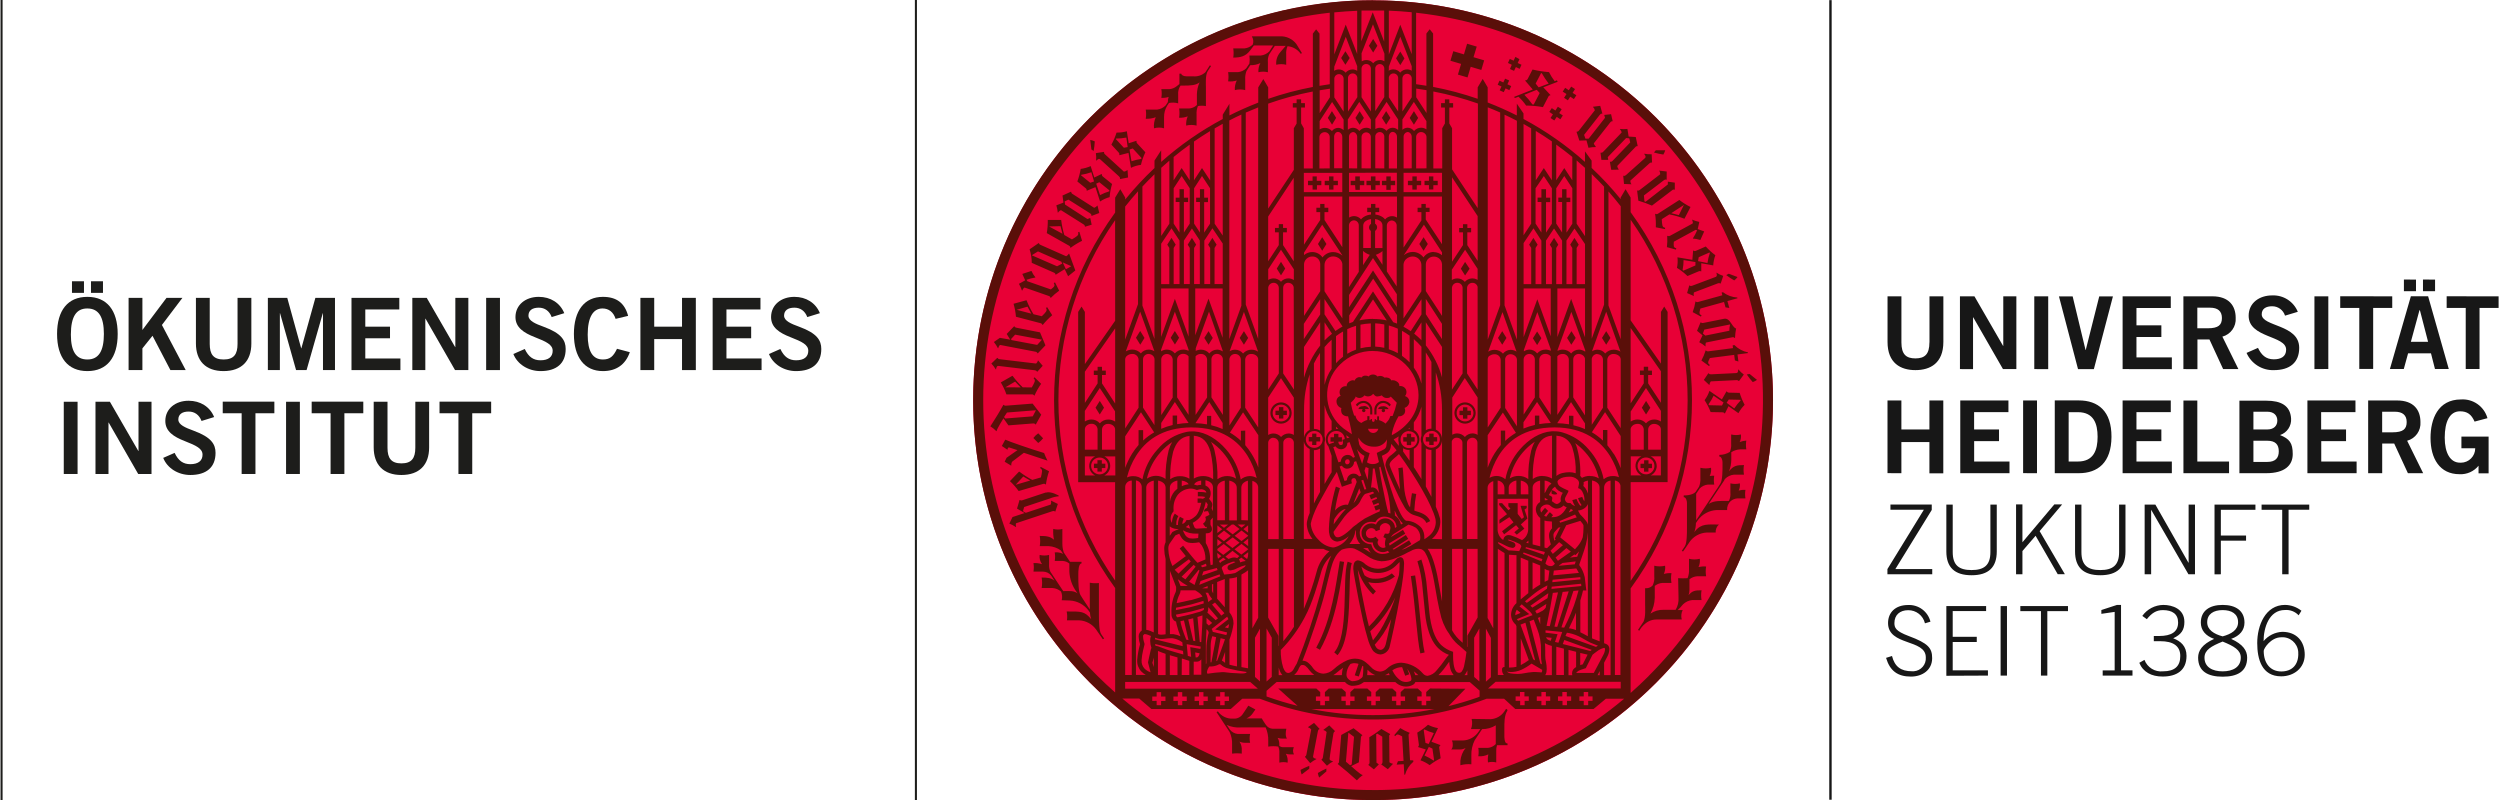 <?xml version="1.0" encoding="UTF-8"?><svg xmlns="http://www.w3.org/2000/svg" viewBox="0 0 324.858 103.979"><defs><style>.uuid-5a38eee8-cdf9-4ff5-9a19-34e3fc5203d9{fill:#171717;}.uuid-6d775d9b-860e-4743-af49-70d5ee94a695{fill:#5a0f09;}.uuid-3aca457f-1d96-4fda-b83a-3fbf6d9eb39b{fill:#e80036;}.uuid-360995b6-e3ea-4963-8d4b-163737eaf5a8{fill:#1d1d1b;}</style></defs><g id="uuid-74ee8ceb-47b0-4cc6-93d8-5fd00f34a6ff"><g id="uuid-b9711073-e25c-4480-95d6-d7da21cd8613"><path id="uuid-e33ccc08-d98d-4f1d-b80b-42c55b9bc638" class="uuid-5a38eee8-cdf9-4ff5-9a19-34e3fc5203d9" d="m237.7,103.924V.018h.312v103.906h-.312m7.384-18.429c.495,1.66,1.487,2.423,3.226,2.423,1.487,0,2.76-.852,2.76-2.393,0-1.303-.495-1.933-3.062-2.884-1.67-.629-1.843-1.065-1.843-1.68,0-1.065.729-1.67,1.784-1.67,1.038-.016,1.948.694,2.185,1.705l.714-.213c-.327-1.32-1.54-2.227-2.899-2.166-1.68,0-2.611.991-2.611,2.344,0,2.998,4.906,2.042,4.906,4.46.071.925-.621,1.733-1.546,1.804-.088.007-.175.007-.263-0-1.427,0-2.235-.6-2.582-1.982l-.763.238-.005.015Zm13.236,2.294v-.679h-4.579v-3.687h3.127v-.674h-3.127v-3.34h4.341v-.654h-5.168v9.059l5.406-.025Zm1.645,0h.828v-9.034h-.828v9.059-.025Zm2.547-8.38h2.696v8.38h.828v-8.38h2.686v-.654h-6.194v.674l-.015-.02Zm14.589,8.38v-.679h-1.487v-8.504h-.525l-2.032.664v.495l1.729-.253v7.602h-1.556v.679l3.87-.005Zm.877-1.68c.495,1.229,1.581,1.804,3.048,1.804,1.794,0,3.097-.778,3.097-2.686,0-1.244-.729-1.908-1.729-2.284,1.051-.495,1.452-1.09,1.452-2.131,0-1.695-1.566-2.205-2.735-2.205-1.087.012-2.103.542-2.735,1.427l.59.426c.629-.793,1.239-1.179,2.081-1.179,1.214,0,1.982.495,1.982,1.606,0,1.204-.852,1.759-2.478,1.759h-.679v.674h.828c1.71,0,2.611.629,2.611,1.933s-.714,1.982-2.235,1.982c-1.052.117-2.048-.496-2.418-1.487l-.664.377-.015-.015Zm10.838-7.503c-1.72,0-2.834.778-2.834,2.294,0,.991.6,1.72,1.729,2.121-1.556.704-2.081,1.531-2.081,2.433,0,1.809,1.303,2.478,3.186,2.478s3.186-.649,3.186-2.478c0-.902-.525-1.73-2.081-2.433,1.13-.401,1.734-1.13,1.734-2.121,0-1.516-1.115-2.294-2.834-2.294h-.005Zm-2.359,6.848c0-.991.877-1.487,2.359-2.086,1.487.605,2.359,1.105,2.359,2.086,0,1.234-1.026,1.784-2.359,1.784s-2.359-.55-2.359-1.784Zm.352-4.594c0-1.065.828-1.581,2.007-1.581s2.007.495,2.007,1.581c0,.991-.877,1.531-2.007,1.833-1.13-.302-2.007-.852-2.007-1.833Zm12.255-1.487c-.609-.487-1.362-.757-2.141-.768-2.562,0-3.612,2.696-3.612,4.955,0,2.086.59,4.326,3.112,4.326,1.645,0,3.062-1.075,3.062-2.81s-1.065-2.973-2.914-2.973c-.944.044-1.826.48-2.433,1.204,0-1.72.704-4.039,2.77-4.039.669-.055,1.326.199,1.784.689l.377-.615-.005.03Zm-.416,5.61c0,1.402-.803,2.27-2.21,2.27s-2.284-1.041-2.284-2.671c0-.327.942-1.769,2.27-1.769,1.132-.092,2.124.751,2.217,1.883.008.096.009.192.003.288h.005Zm-52.999-18.741h4.341l-4.732,7.706v.674h5.823v-.674h-4.792l4.728-7.681v-.704h-5.367v.679Zm7.265-.674v6.095c0,2.057,1.075,3.087,3.276,3.087s3.276-1.026,3.276-3.087v-6.095h-.828v6.175c0,1.73-.842,2.334-2.448,2.334s-2.448-.6-2.448-2.334v-6.175h-.828Zm9.059,9.059h.828v-3.023l1.71-1.982,2.874,4.99h.927l-3.276-5.595,2.924-3.469h-1.016l-4.143,4.916v-4.916h-.828v9.078Zm7.666-9.059v6.095c0,2.057,1.075,3.087,3.276,3.087s3.276-1.026,3.276-3.087v-6.095h-.828v6.175c0,1.73-.842,2.334-2.448,2.334s-2.448-.6-2.448-2.334v-6.175h-.828Zm9.059,9.059h.828v-8.385l4.846,8.38h.852v-9.054h-.828v7.552h-.025l-4.296-7.552h-1.393v9.059h.015Zm9.886,0v-4.366h3.276v-.674h-3.276v-3.34h4.495v-.674h-5.317v9.059l.823-.005Zm5.287-8.38h2.686v8.38h.828v-8.385h2.686v-.674h-6.194v.674l-.005.005Zm-46.799-4.757v-4.044h3.642v4.059h1.804v-9.47h-1.804v3.771h-3.642v-3.771h-1.804v9.45l1.804.005Zm14.049,0v-1.516h-4.594v-2.646h3.231v-1.516h-3.236v-2.255h4.46v-1.516h-6.259v9.45h6.397Zm3.573,0v-9.455h-1.804v9.45l1.804.005Zm2.309,0h3.127c2.478,0,4.227-1.387,4.242-4.728s-1.739-4.728-4.242-4.728h-3.127v9.455Zm1.804-7.929h1.204c2.071,0,2.557,1.516,2.557,3.206s-.495,3.206-2.557,3.206h-1.204v-6.417.005Zm13.409,7.929v-1.516h-4.599v-2.646h3.236v-1.516h-3.236v-2.255h4.46v-1.516h-6.259v9.45h6.397Zm7.433,0v-1.516h-4.123v-7.929h-1.804v9.45l5.927-.005Zm1.363,0h3.469c2.408,0,3.444-1.021,3.444-2.478s-.421-1.982-1.65-2.478c.913-.303,1.504-1.186,1.437-2.146-.104-1.69-1.323-2.319-3.206-2.319h-3.509v9.45l.015-.03Zm1.804-4.217h1.809c1.051,0,1.487.495,1.487,1.378s-.456,1.373-1.487,1.373h-1.809v-2.75Zm0-3.771h1.809c.867,0,1.298.495,1.298,1.15s-.431,1.155-1.298,1.155h-1.809v-2.324.02Zm13.409,7.988v-1.516h-4.594v-2.646h3.221v-1.516h-3.236v-2.255h4.46v-1.516h-6.244v9.45h6.393Zm3.325,0v-3.85h1.561l1.779,3.85h1.982l-2.081-4.217c1.086-.29,1.813-1.312,1.729-2.433,0-1.561-.877-2.8-3.023-2.8h-3.771v9.45h1.824Zm0-7.988h1.65c.991,0,1.531.446,1.531,1.338s-.431,1.338-1.848,1.338h-1.338v-2.696l.005.02Zm13.672.813c-.435-1.509-1.862-2.512-3.429-2.408-3.028,0-3.964,2.592-3.964,5,0,2.671,1.189,4.713,3.761,4.713.955.053,1.877-.356,2.478-1.1v.991h1.308v-4.777h-3.533v1.516h1.794c.005,1.032-.828,1.872-1.86,1.877-.041 0-.082-.001-.122-.004-1.259,0-1.982-1.259-1.982-3.246,0-2.096.654-3.429,1.982-3.429.942,0,1.487.392,1.898,1.338l1.675-.446-.005-.025Zm-72.508-9.812c0,1.531-.605,2.071-1.819,2.071s-1.819-.535-1.819-2.071v-5.996h-1.804v5.922c0,2.765,1.7,3.667,3.627,3.667s3.627-.902,3.627-3.667v-5.922h-1.804v5.996h-.01Zm5.669,3.469v-6.739h.025l3.865,6.729h1.739v-9.455h-1.7v6.442h-.025l-3.722-6.442h-1.883v9.455l1.7.01Zm9.767,0v-9.465h-1.809v9.455l1.809.01Zm3.915,0h2.017l2.478-9.455h-1.779l-1.754,6.967h-.025l-1.675-6.967h-1.779l2.478,9.455h.04Zm12.151,0v-1.526h-4.599v-2.651h3.236v-1.516h-3.236v-2.255h4.46v-1.516h-6.259v9.455l6.397.01Zm3.325,0v-3.86h1.561l1.779,3.85h1.982l-2.081-4.217c1.088-.29,1.815-1.315,1.729-2.438,0-1.561-.877-2.8-3.023-2.8h-3.771v9.455l1.824.01Zm0-7.988h1.65c.991,0,1.531.446,1.531,1.338s-.431,1.338-1.848,1.338h-1.348v-2.686l.015.01Zm13.043.535c-.551-1.345-1.888-2.198-3.34-2.131-1.635,0-3.048.956-3.048,2.646,0,2.909,4.871,2.542,4.871,4.4,0,.917-.694,1.259-1.601,1.259-1.06,0-1.625-.59-2.057-1.487l-1.487.654c.612,1.396,2.01,2.282,3.533,2.24,2.096,0,3.31-.991,3.31-2.904,0-3.067-4.871-2.725-4.871-4.351,0-.733.565-1.046,1.348-1.046.768-.009,1.45.486,1.68,1.219l1.65-.495.01-.005Zm3.964,7.433v-9.445h-1.804v9.455l1.804-.01Zm1.546-9.455v1.516h2.478v7.929h1.804v-7.929h2.478v-1.506l-6.759-.01Zm10.332,1.819h.025l1.06,4.098h-2.235l1.115-4.098h.035Zm-3.865,7.636h1.794l.56-2.042h2.973l.52,2.042h1.794l-2.686-9.455h-2.24l-2.725,9.455h.01Zm1.809-11.626v1.516h1.571v-1.511l-1.571-.005Zm2.478,0v1.516h1.571v-1.511l-1.571-.005Zm3.077,2.175v1.516h2.478v7.929h1.794v-7.929h2.478v-1.511l-6.749-.005Z"/><circle id="uuid-7dc3faa8-beec-419f-8b67-77f5484c6ca9" class="uuid-3aca457f-1d96-4fda-b83a-3fbf6d9eb39b" cx="178.423" cy="52.011" r="51.968"/><path id="uuid-1a208c40-b2a2-44a7-a8ec-03f5faf44791" class="uuid-6d775d9b-860e-4743-af49-70d5ee94a695" d="m172.705,24.637h.57v-.57h.575v-.57h-.575v-.575h-.57v.57h-.57v.57h.57v.575Zm10.094,33.202h.57v-.456h.456v-.57h-.456v-.456h-.57v.456h-.456v.57h.456v.456Zm-12.24-33.202h.57v-.57h.57v-.57h-.595v-.575h-.545v.57h-.595v.57h.595v.575Zm12.77,50.224c.634,4.143.773,8.038,1.234,10.05l.555-.129c-.441-1.903-.59-5.838-1.229-10.01l-.56.089Zm-5.734-22.696c-.518-.184-1.095-.004-1.417.441l.193.193c.183-.263.478-.426.798-.441.456.022.829.373.877.828v.669h.273v-.709c-.053-.44-.342-.816-.753-.981h.03Zm1.724,0c-.404.175-.682.553-.729.991v.709h.278v-.679c.048-.454.421-.806.877-.828.32.015.615.178.798.441l.193-.193c-.326-.456-.917-.637-1.442-.441h.025Zm.461.615c-.495,0-.689.193-.689.377h.57c-.075.028-.126.098-.129.178 0.0.126.102.228.228.228.126-0.0.227-.102.228-.228-.002-.076-.049-.144-.119-.173h.555c-.025-.173-.317-.387-.669-.387l.025.005Zm11.184-17.864l-.585-.882-.55.882.55.882.585-.882Zm-.585,20.134c.764-.003,1.38-.624,1.378-1.387-.003-.764-.624-1.38-1.387-1.378-.76.003-1.375.618-1.378,1.378,0,.766.621,1.387,1.387,1.387h0Zm0-2.478c.605.003,1.093.495,1.09,1.1s-.495,1.093-1.1,1.09c-.603-.003-1.09-.492-1.09-1.095-.003-.605.485-1.097,1.09-1.1.003,0,.007,0,.01,0v.005Zm-.273,1.829h.57v-.456h.456v-.57h-.456v-.456h-.57v.456h-.456v.57h.456v.456Zm-9.96-29.733h.57v-.6h.575v-.57h-.575v-.575h-.57v.57h-.57v.57h.57v.605Zm-1.982,0h.57v-.6h.57v-.57h-.57v-.575h-.595v.57h-.575v.57h.575l.025.605Zm-2.032,0h.57v-.6h.575v-.57h-.575v-.575h-.595v.57h-.595v.57h.57l.05.605Zm1.09,28.107c-.495,0-.689.193-.689.377h.58c-.075.028-.126.098-.129.178 0.0.126.102.228.228.228.126-0.0.227-.102.228-.228-.003-.077-.052-.146-.124-.173h.55c-.02-.213-.312-.416-.664-.416l.02.035Zm5.228,20.416c-.001-.169-.029-.336-.084-.495-.061-.173-.223-.291-.406-.297-.211.029-.403.135-.54.297-.149.139-.297.302-.446.446-.512.487-1.191.76-1.898.763-.593.001-1.169-.198-1.635-.565-.261-.283-.611-.47-.991-.53-.222.013-.416.154-.495.362-.08.227-.116.468-.104.709v.064c0,.178.104.768.263,1.67.233,1.333.61,3.266.991,4.99.198.862.411,1.675.61,2.339.134.521.339,1.022.61,1.487.229.366.624.596,1.056.615.615-.045,1.12-.506,1.219-1.115.129-.495.857-3.721,1.358-6.591.001-.011.001-.023,0-.035.149-.857.278-1.68.367-2.398.067-.509.107-1.022.119-1.536.01-.064.01-.134.01-.178Zm-2.398,10.565c-.139.495-.421.689-.669.689-.247-.02-.468-.161-.59-.377-.062-.09-.116-.186-.159-.287.817-.889,1.486-1.903,1.982-3.003l.164-.332c-.337,1.665-.644,3.018-.724,3.315l-.005-.005Zm.054-3.231c-.449.962-1.019,1.863-1.695,2.681-.114-.327-.233-.719-.352-1.15v-.03c1.353-1.241,2.453-2.732,3.241-4.391-.315.996-.713,1.964-1.189,2.894l-.005-.005Zm1.67-5.778c-.678,2.527-2.021,4.825-3.89,6.655-.347-1.373-.689-3.013-.956-4.415s-.495-2.641-.495-2.973c.373,1.232,1.056,2.347,1.982,3.241l.372-.426c-.386-.345-.719-.744-.991-1.184.299.081.607.121.917.119.924.025,1.827-.278,2.547-.857l-.401-.401c-.616.468-1.373.713-2.146.694-.506.033-1.006-.125-1.402-.441-.177-.368-.316-.753-.416-1.15l.193.164c.565.444,1.263.685,1.982.684.853-.003,1.672-.333,2.289-.922.169-.159.322-.327.446-.446l.059-.054v.302c-.001.474-.029.947-.084,1.417l-.005-.005Zm-7.676-1.824c-.495,2.909-.991,7.433-3.067,11.239l.495.273c2.161-3.925,2.661-8.538,3.132-11.422l-.56-.089Zm.6,6.001c-.089,2.384-.392,4.782-1.328,5.843l.431.372c1.12-1.328,1.358-3.781,1.487-6.194s.04-4.797.362-5.778l-.54-.178c-.396,1.199-.307,3.543-.411,5.937h0Zm2.532-63.598l-.55-.882-.555.882.55.882.555-.882Zm14.658-9.272l-1.249-.372-.411,1.383-1.383-.411-.372,1.239,1.383.411-.411,1.387,1.249.372.411-1.383,1.383.411.367-1.249-1.383-.411.416-1.378Zm8.399,37.884l-.55-.862-.55.882.55.882.55-.902Zm24.857.937l.045.362-3.211.416c-.116.019-.233-.029-.302-.124h-.04c-.138.457-.322.899-.55,1.318l.991.724.109-.149c-.347-.223-.248-.396,0-.897l3.157-.411.094.719.456.144-.119-.917,1.353-.178v-.094c-.667-.134-1.278-.465-1.754-.951l-.228.04Zm.639-8.875l-1.15-.431c-.106.065-.215.125-.327.178.332.255.682.486,1.046.694.163-.129.308-.279.431-.446v.005Zm-30.947,31.551v.495l1.293-.847.54.679-1.487,1.15.268.401,1.551-1.184.362.421-.59.495.317.317.991-.783-.461-.54.857-.783-.377-1.16.278-.188v-.302h-.793l.441,1.487-.287.228-.53-.659v-1.402h-1.209v.416l.268.302-.268.198-.818-.917h-.377v.238l1.021,1.199-.991.738Zm-.183-23.637l.55.882.55-.882-.55-.882-.55.882Zm30.982,4.564l-3.305.164c-.268,0-.302-.139-.302-.139h-.045l-.58.867.689.644h.04c.008-.166.067-.325.169-.456l3.37-.164c.101-.007.198.037.258.119h.045l.624-.842c-.261-.188-.496-.41-.699-.659h-.04s.045.451-.228.466h.005Zm-5.282-9.301h-.04c-.073.472-.195.935-.362,1.383l1.07.58.089-.164c-.377-.169-.302-.357-.154-.882l3.067-.852.193.699.495.074-.248-.892,1.313-.367-.025-.094c-.678-.04-1.329-.282-1.868-.694l-.173.05.099.352-3.122.862c-.113.052-.246.03-.337-.054h0Zm1.239,5.823h.04c-.04-.198,0-.495.074-.495l3.399-.679c.113-.03.233.009.307.099h.04c.015-.413.061-.823.139-1.229-.605-.238-.753-1.432-1.581-1.269l-2.72.545c-.098.022-.202-.008-.273-.079h-.045l-.456,1.095.714.585-.426.897c.282.151.547.331.793.535l-.005-.005Zm-.129-2.171l3.35-.669c-.07.267-.103.542-.099.818l-3.117.629-.317-.268.183-.51Zm2.384,10.748c.101-.001.195.052.248.139h.05l.461-.937,1.288.907c.216-.397.488-.76.808-1.08-.267-.494-.482-1.014-.644-1.551l-1.402-.035c-.115.002-.22-.062-.273-.164h-.04l-.6,1.051-1.615-1.115c-.143.435-.357.844-.634,1.209.321.483.586,1.002.788,1.546l1.566.03Zm.788-1.66l1.521.035.035.069c-.312.324-.593.678-.838,1.056l-.991-.738.273-.421Zm-2.626.619c.257-.349.477-.722.659-1.115l1.293.877-.203.396-1.68-.04-.069-.119Zm-13.296-7.74l.55-.882-.55-.882-.55.882.55.882Zm-37.473,55.65c.032.205.09.405.173.595l.937-.798v-.377c-.381.169-.75.362-1.105.58h-.005Zm32.389-56.532l.55.882.57-.882-.55-.882-.57.882Zm-33.003,54.351c.035-.188.57-2.973.624-3.251s.208-.263.208-.263v-.045l-.709-.768-.773.535v.04c.16.046.301.139.406.268,0,0-.6,3.137-.634,3.31-.015.1-.081.184-.173.223v.045l.674.808c.244-.209.513-.386.803-.525v-.035s-.495-.069-.426-.342h0Zm5.947.798s.248-3.023.268-3.231c.005-.117.076-.221.183-.268v-.04l-1.14-.897-1.601.877-.292,3.494c-.004.103-.063.195-.154.243v.045c.877.694,1.596,1.318,2.478,2.116.216-.253.466-.475.743-.659v-.04c-.243,0-1.487-1.15-1.487-1.15l1.001-.491Zm-1.68-.084l.312-3.761h.025l.714.53-.297,3.583-.213.114-.54-.466Zm-2.924-4.148v.035c.162.039.307.127.416.253,0,0-.456,3.162-.495,3.335-.012.101-.076.189-.169.233v.045l.704.773c.234-.218.495-.405.778-.555v-.04s-.471-.054-.431-.327c0-.188.436-3.008.495-3.271s.198-.273.198-.273v-.045l-.738-.738-.758.575Zm8.533.852c-.005-.103.044-.2.129-.258v-.045l-1.13-.654c-.5.392-1.024.751-1.571,1.075,0,0,.03,3.077.03,3.28.006.116-.053.225-.154.282v.04l.719.57.629-.629v-.03l-.292-.213-.035-3.692.134-.084.654.401s.03,2.998.03,3.271-.154.297-.154.297v.045l.847.615.654-.679v-.035c-.164-.016-.32-.081-.446-.188,0,0-.03-3.186-.03-3.365l-.015-.005Zm15.362-3.469l-.164-.104-.233.352c-.405.584-1.055.949-1.764.991l-2.478-.035c.113.439.084.902-.084,1.323h1.214l-.203.307c-.459.717-1.245,1.157-2.096,1.174h-1.387c.082.176.118.371.104.565,0,.495-.213.605-.213.605h1.15c.257-.005.509-.073.733-.198-.382.48-.617,1.06-.679,1.67v.575c.464-.13.948-.172,1.427-.124v-1.15c-.021-.687.129-1.368.436-1.982l.961-1.437c.626.007,1.242-.165,1.774-.495v2.438c-.271.281-.633.456-1.021.495h-1.249c.063.359.063.726,0,1.085.449.042.9-.043,1.303-.243-.068.344-.083.697-.045,1.046.353-.088.722-.088,1.075,0v-1.487c-.013-.255.021-.51.099-.753h1.368v-.228c-.273,0-.377-.223-.411-.813v-1.1c0-.729-.03-1.715.396-2.354l-.015-.124Zm-8.722,4.633v-.04l-1.13-.421.842-1.774c-.454-.072-.893-.22-1.298-.436-.426.393-.895.737-1.397,1.026l.213,1.561c.018.1-.018.201-.094.268v.05l.991.307-.689,1.412c.425.149.825.36,1.189.624.446-.345.925-.644,1.432-.892,0,0-.164-1.184-.193-1.393.003-.115.07-.218.173-.268l-.04-.025Zm-1.913-.317l-.228-1.66.099-.084c.387.196.792.353,1.209.471l-.664,1.417-.416-.144Zm1.046,2.299c-.37-.256-.763-.476-1.174-.659l.565-1.115.466.223.213,1.487-.069.064Zm-3.053-.04s-.173-3.028-.188-3.236c-.013-.115.041-.227.139-.287v-.04c-.425-.166-.833-.371-1.219-.615l-.788.922.134.124c.253-.337.416-.223.897.035l.183,3.181-.729.04-.173.446.927-.05.074,1.358h.099c.18-.655.553-1.24,1.07-1.68v-.178l-.426-.02Zm21.125-86.72l.312-.495-.495-.322-.312.471-.471-.312-.322.495.495.312-.317.495.495.322.312-.471.471.312.322-.495-.491-.312Zm15.763,26.427c-.051-.161-.051-.334,0-.495l3.152-1.194c.094-.038.201-.025.282.035h.045l.332-.991c-.304-.099-.594-.237-.862-.411h-.035s.183.441-.079.54l-3.062,1.15c-.253.094-.332-.04-.332-.04h-.045l-.282.991.857.377.03.04Zm.6,35.184c.157-.334.213-.705.164-1.07-.46.117-.942.117-1.402,0v1.363c.028.396-.037.793-.188,1.16-.408.024-.816.024-1.224,0l.05,2.522c.04.555-.091,1.108-.377,1.586h-1.591c-.598-.017-1.187.157-1.68.495.348-.626.54-1.326.56-2.042v-1.556c.283-.228.629-.364.991-.392h1.179c-.073-.42-.073-.849,0-1.269-.334-.02-.669.015-.991.104.155-.334.212-.705.164-1.07-.462.116-.945.116-1.407,0v1.363c.044.41-.028.824-.208,1.194l-.025.035c-.251.251-.604.371-.956.327v2.161c0,.436.084,1.576-.198,2.171l-.729,1.095.173.099s.729-1.457,2.215-1.457h3.3c-.113-.411-.069-.849.124-1.229h-.644c.246-.229.474-.476.684-.738.328-.318.754-.516,1.209-.56h1.199c-.074-.42-.074-.849,0-1.269-.877,0-1.204.069-1.69.634.076-.21.116-.431.119-.654v-1.407c.282-.229.628-.366.991-.392h1.174c-.073-.42-.073-.849,0-1.269-.327-.031-.656-.009-.976.064h-.01Zm-3.221-42.265l2.844-1.546.198.054c-.148.364-.333.713-.55,1.041v.04c.315.015.627.073.927.173h.045l.495-1.105-.842-.302.208-.932c-.313-.065-.618-.161-.912-.287h-.035c.094.178.139.461.069.495l-2.924,1.591c-.099.06-.223.06-.322,0l-.05.05c.033.476.02.954-.04,1.427l1.174.322.05-.173c-.387-.089-.357-.297-.327-.847h-.01Zm8.568,26.031c.152-.307.207-.652.159-.991-.415.105-.849.105-1.264,0v1.219c.027.359-.032.719-.173,1.051-.411.253-.885.386-1.368.382v.218c.287,0,.416.471.416.753v.421c0,.659,0,1.903-.273,2.324l-.372.59-1.789,2.701-.991,1.487v.035-3.469l.466-.704c.29-.282.668-.457,1.07-.495h.813c-.068-.38-.068-.769,0-1.15-.197-.005-.395.006-.59.035.162-.332.222-.704.173-1.07-.454.114-.929.114-1.383,0v1.338c.026.385-.035.771-.178,1.13l-.441.664c-.139.154-.535.466-1.546.466v.223c.292,0,.421.466.421.753v3.315c0,.659,0,1.903-.278,2.324-.129.203-.392.58-.392.58l.154.094s.337-.456.733-1.056l.114-.178c.509-.73,1.326-1.185,2.215-1.234h1.184c-.028-.393.127-.778.421-1.041-1.412,0-2.284-.169-3.112.877l-.084.124c.135-.384.205-.787.208-1.194l.233-.352c.579-.8,1.491-1.292,2.478-1.338h1.343c-.033-.441.139-.872.466-1.169.253-.205.562-.326.887-.347h1.031c-.064-.367-.064-.743,0-1.11-.296-.018-.592.014-.877.094.139-.291.19-.617.149-.937-.403.101-.826.101-1.229,0v1.194c.039.358-.023.721-.178,1.046l-.035.045c-1.105,0-1.908-.069-2.616.396l1.333-2.012.074-.114.55-.833.079-.119v-.04l.094-.139c.312-.317.727-.513,1.169-.555h1.293c-.071-.411-.071-.832,0-1.244-.947,0-1.368.079-1.948.808.194-.472.297-.976.302-1.487v-.991c.349-.227.753-.355,1.169-.372h.783c-.066-.377-.066-.763,0-1.14-.298.016-.591.081-.867.193Zm-10.124-28.965l.991-.624c.656.127,1.3.313,1.923.555h.04l.783-1.516c-.514-.253-1.001-.558-1.452-.912l-2.8,1.799c-.098.058-.219.058-.317,0h-.035c.087.581.118,1.168.094,1.754l1.204.238v-.183c-.401-.035-.377-.392-.431-1.11h0Zm2.874-1.848l-.649,1.318s-.58-.154-.991-.248l1.64-1.07Zm1.928,8.623c.09-.049.198-.049.287,0h.045v-1.046l1.551.278c.029-.452.123-.897.278-1.323-.452-.335-.869-.715-1.244-1.135l-1.288.565c-.104.049-.226.035-.317-.035h-.04l-.099,1.204-1.938-.327c.056.456.034.919-.064,1.368.494.303.953.66,1.368,1.065l1.462-.615Zm0-1.833l1.393-.61.059.05c-.146.427-.252.867-.317,1.313l-1.224-.243.089-.51Zm-1.982,1.744l-.114-.079c.085-.426.129-.859.129-1.293l1.541.258v.441l-1.556.674Zm-4.544,24.639h-.57v.456h-.466v.57h.456v.456h.57v-.456h.461v-.57h-.456l.005-.456Zm13.137-11.214s-.282.064-.367.069c.237.347.497.678.778.991.196-.071.381-.167.55-.287l-.961-.773ZM178.433.028c-28.701-.005-51.972,23.257-51.978,51.958-.005,28.701,23.257,51.972,51.958,51.978,28.701.005,51.972-23.257,51.978-51.958v-.01C230.383,23.301,207.119.043,178.423.043l.01-.015Zm5.595,11.482c.446.059.892.129,1.338.208v2.973l-1.338-2.052v-1.13Zm1.794,77.954l-.495.456v.57h.565v.58h-.565v.57h-.595v-.565h-.565v-.575h.565v-.57l-.495-.456h-1.734l-.495.456v.57h.57v.58h-.57v.56h-.575v-.565h-.565v-.575h.565v-.565l-.495-.461h-1.68l-.495.461v.565h.565v.58h-.565v.56h-.58v-.565h-.565v-.575h.565v-.57l-.495-.456h-1.724l-.495.461v.565h.545v.58h-.565v.56h-.58v-.565h-.565v-.575h.565v-.57l-.495-.456h-1.72l-.495.461v.565h.57v.58h-.57v.56h-.605v-.565h-.56v-.575h.56v-.56l-.495-.466h-4.955c.198.198,1.73,1.551,2.512,2.245-1.366-.336-2.714-.743-4.039-1.219v-.729l.317-.282.991-.867h8.88c.215.26.515.435.847.495h.159c.19-.003.379-.024.565-.064.173-.026.341-.081.495-.164.138-.079.272-.165.401-.258h4.078c.074.07.152.137.233.198.33.249.732.384,1.145.387.337-.001.668-.088.961-.253.124-.081.22-.199.273-.337h7.066l1.274,1.115v.788l-.282.114c-1.229.429-2.483.801-3.761,1.115l2.2-2.26-4.594-.035Zm.595,2.671c-5.293,1.053-10.742,1.053-16.036,0h16.036Zm-11.997-69.674v2.507h-4.995v-2.507h4.995Zm-2.973-.57v-4.088c.006-.167.079-.324.203-.436.135-.125.312-.194.495-.193.351-.003.639.278.644.629v4.078l-1.343.01Zm1.913-4.088c-.008-.18.05-.356.164-.495.08-.103.202-.165.332-.169.147.007.285.073.382.183.117.125.182.29.183.461v4.078h-1.06v-4.059Zm5.025,4.643h3.127v2.507h-6.219v-2.493l3.092-.015Zm-3.092-.57v-4.073c-.021-.319.208-.601.525-.644.14.005.272.07.362.178.115.128.179.294.178.466v4.078l-1.065-.005Zm1.63,0v-4.073c0-.334.271-.605.605-.605s.605.271.605.605v4.078l-1.209-.005Zm1.784,0v-4.073c-.03-.324.209-.611.533-.641s.611.209.641.533c.003.036.003.072,0,.108v4.078l-1.174-.005Zm-.282,19.559h-.04c-.587.004-1.171.068-1.744.193l1.774-2.72,1.784,2.725c-.583-.123-1.178-.184-1.774-.183v-.015Zm1.457.714v3.048c-.389-.089-.785-.142-1.184-.159v-3.023c.398.018.794.066,1.184.144v-.01Zm-1.754-.139v3.048c-.454.021-.904.089-1.343.203v-3.072c.442-.092.891-.147,1.343-.164v-.015Zm.282-4.143l-2.597,3.964c-.173.059-.347.119-.495.188v-1.036l3.117-4.777,3.102,4.737v1.105c-.164-.064-.327-.124-.495-.178l-2.631-4.004Zm0-4.336l3.102,4.698v1.675l-3.097-4.757-3.117,4.777v-1.596l3.112-4.797Zm-3.122-4.301c.041-.333.318-.588.654-.6.347.013.622.297.624.644v6.051l-1.278,1.982v-8.077Zm2.844.753v2.24h-.991v-2.929c.01-.245.144-.467.357-.59.198-.129.424-.209.659-.233v.619c-.257.156-.339.492-.183.749.045.075.108.137.183.183l-.025-.04Zm-.139,3.132l-.872,1.338v-1.843c.254.225.551.397.872.505Zm.694-4.044v-.615c.221.029.433.106.619.228.21.132.337.362.337.61v2.943h-.956v-2.24c.256-.159.335-.495.176-.75-.044-.071-.105-.132-.176-.176Zm.956,3.538v1.799l-.857-1.298c.323-.107.621-.277.877-.5h-.02Zm.57,2.661v-5.976c.008-.349.286-.631.634-.644.338.011.614.273.644.61v7.954l-1.278-1.942Zm.258,7.022c.4.108.791.248,1.169.416v3.176c-.373-.202-.765-.368-1.169-.495v-3.097Zm1.06-20.402h-1.06v-4.088c-.008-.18.05-.356.164-.495.08-.103.202-.165.332-.169.146.006.283.07.382.178.117.123.182.286.183.456v4.118Zm0,3.647v2.735c-.193-.122-.416-.187-.644-.188-.35.004-.68.16-.907.426-.087-.113-.19-.211-.307-.292-.283-.188-.608-.304-.947-.337v-.317h.495v-.57h-.495v-.495h-.57v.495h-.495v.57h.495v.312c-.354.029-.695.146-.991.342-.116.08-.22.177-.307.287-.223-.266-.55-.422-.897-.426-.232.002-.458.069-.654.193v-2.735h6.224Zm-5.317,16.794v3.097c-.398.144-.782.327-1.145.545v-3.206c.37-.175.752-.321,1.145-.436Zm2.21,3.28c1.564,0,3.065.616,4.177,1.715,1.094,1.058,1.717,2.512,1.73,4.034,0,2.24-1.358,4.078-3.469,5.193,0-.119,0-.243.035-.372.168-.734.449-1.438.833-2.086.291.032.578-.092.753-.327.141-.232.152-.521.03-.763.312-.099.547-.358.615-.679.059-.385-.179-.754-.555-.857.197-.229.248-.548.134-.828-.152-.337-.512-.53-.877-.471,0,0,.094-.347-.347-.61-.441-.263-.684-.114-.684-.114-.071-.159-.204-.282-.367-.342-.17-.059-.353-.072-.53-.04-.111-.109-.253-.18-.406-.203-.168-.031-.342-.007-.495.069-.284-.326-.779-.359-1.105-.075-.026.023-.051.048-.075.075,0,0-.084-.124-.411-.119-.197-.005-.384.09-.495.253-.164-.079-.356-.079-.52,0-.173.082-.308.227-.377.406,0,0-.213-.188-.689.104-.219.128-.351.366-.342.619-.294-.052-.592.065-.773.302-.2.284-.2.663,0,.947-.352.089-.584.427-.54.788.024.37.275.686.629.793-.063.252-.033.517.084.748.192.233.487.355.788.327.059.228.436,1.73.495,2.324-.367-.238-.649-.436-.649-.441-2.571-1.623-3.34-5.023-1.717-7.594.247-.392.543-.75.88-1.068,1.129-1.114,2.656-1.732,4.242-1.715v.005Zm12.25-15.986v-.495h-.57v.495h-.495v.565h.495v1.66l-1.422,2.161v-10.971l3.33,5.04v5.823l-1.343-2.047v-1.665h.495v-.57l-.491.005Zm-.292,2.83l1.625,2.478v1.437c-.541-.336-1.246-.227-1.66.258-.246-.291-.61-.457-.991-.451-.248.002-.49.074-.699.208v-1.338l1.724-2.592Zm1.625,4.866v13.296l-1.373-2.091v-11.135c.031-.364.338-.643.704-.639.335-.002.623.239.679.57h-.01Zm-3.33.069c.024-.367.331-.65.699-.644.361-.003.66.279.679.639v11.14l-1.383,2.106v-13.241h.005Zm1.665,11.73l1.665,2.537v4.856c-.198-.128-.428-.197-.664-.198-.382.006-.743.176-.991.466-.251-.286-.61-.455-.991-.466-.228.001-.452.063-.649.178v-4.827l1.63-2.547Zm.282,34.921v-12.721h1.383v8.92l-1.328,2.364v1.447l-.054-.01Zm.05,3.038v.649h-.387c.038-.035.073-.073.104-.114.122-.164.221-.344.292-.535h-.01Zm-.05-17.042v-12.512c.005-.172.083-.334.213-.446.136-.124.312-.194.495-.198.358-.003.651.286.654.644h0v12.513h-1.363Zm-1.303-13.157c.183.006.359.076.495.198.133.109.212.269.218.441v12.512h-1.383v-12.671c.075-.307.364-.512.679-.481h-.01Zm.743,14.44v12.205l-.183-.164c-.462-.388-.853-.855-1.155-1.378v-.03l-.04-.045v-10.59h1.378Zm-.565,12.463c.421.387.838.724,1.06.942-.076.631-.183,1.258-.322,1.878-.051.23-.147.447-.282.639-.078.117-.211.187-.352.183-.149.004-.291-.065-.382-.183-.342-.372-.411-1.487-.401-2.012v-.53c-.581-.178-1.115-.484-1.561-.897-.565-.57-1.14-1.586-1.437-3.553-.104-.679-.213-2.185-.382-3.697-.09-1.307-.338-2.598-.738-3.845l-.52.228c.373,1.194.604,2.429.689,3.677.169,1.487.278,2.973.387,3.717.307,2.042.922,3.191,1.596,3.865.402.4.888.706,1.422.897-.17.174-.325.363-.461.565-.342.5-.714.978-1.115,1.432-.29.388-.717.651-1.194.733-.235-.01-.455-.12-.605-.302-.703-.828-1.711-1.336-2.795-1.407-.684.005-1.341.269-1.839.738-.252.253-.59.403-.947.421-.451-.032-.87-.242-1.165-.585-.154-.149-.495-.495-.456-.426-.222-.218-.48-.396-.763-.525-.264-.095-.542-.145-.823-.149-.357-0-.711.071-1.041.208-.65.29-1.247.685-1.769,1.169-.361.345-.834.549-1.333.575-.548-.023-1.053-.299-1.368-.748-.195-.29-.438-.545-.719-.753-.189-.121-.41-.184-.634-.183.961-2.408,2.478-7.022,2.914-8.826.258-1.046.495-2.096.773-3.122.218-.793.57-1.893,1.417-2.478.357-.133.734-.205,1.115-.213.185-.004.37.024.545.084.561.259,1.099.567,1.606.922.554.402,1.206.649,1.888.714,1.264,0,2.572-.753,2.973-.907.114-.054.248-.129.392-.213.17-.068.336-.148.495-.238l.139-.079c.246-.118.515-.182.788-.188.157-.002.313.025.461.079.217.12.39.306.495.53.54.917.942,2.716,1.1,3.622.213,1.229.53,3.196.942,4.732.141.472.328.928.56,1.363.099.191.212.375.337.55l.059.074c.324.582.746,1.104,1.249,1.541v-.02Zm-.605,3.945h-1.982c.242-.236.469-.488.679-.753.273-.347.495-.694.724-.991.018.284.061.566.129.842.065.287.194.556.377.788.022.04.047.078.074.114h0Zm-4.584,0h-.411c-.048-.17-.111-.336-.188-.495.209.149.406.315.59.495h.01Zm-1.457-.823c.302.371.494.819.555,1.293.005.076-.012.152-.05.218v.035c-.204.11-.432.168-.664.169-.294-.001-.58-.098-.813-.278-.309-.245-.57-.546-.768-.887-.084-.134-.144-.258-.188-.347.355-.264.786-.408,1.229-.411h.045l.396,1.11.535-.188-.278-.714Zm-2.255.823h-.624c.176-.066.342-.154.495-.263,0,.079.059.169.119.263h.01Zm-1.888,0h-1.051c0-.183.03-.392.04-.605v-.094l.084.074c.26.268.572.481.917.624h.01Zm-2.141.178l.461-1.393.119.069v.495c-.007.281-.032.56-.074.838-.048.093-.119.172-.208.228-.119.094-.258.169-.357.233-.094.039-.192.067-.292.084-.148.033-.299.051-.451.054h-.089c-.254-.073-.473-.237-.615-.461-.074-.122-.109-.264-.099-.406.017-.47.178-.923.461-1.298.024-.03.05-.059.079-.084.11-.038.222-.067.337-.084h.243c.098.002.196.014.292.035l.159.05-.495,1.487.53.154Zm-2.195-.178h-1.115c.153-.095.298-.201.436-.317.268-.231.55-.446.842-.644-.106.287-.163.591-.169.897,0,0-.005.045-.005.064h.01Zm-7.929-3.28c1.218-1.235,2.249-2.641,3.062-4.173,1.105-2.007,1.799-4.698,2.131-5.793.207-.881.681-1.677,1.358-2.28-.251.498-.447,1.021-.585,1.561-.292,1.046-.495,2.096-.773,3.137-.87,3.164-1.914,6.277-3.127,9.326-.149.234-.286.475-.411.724-.129.244-.353.424-.619.495-.041.005-.083.005-.124,0-.188,0-.411-.154-.61-.679-.232-.75-.339-1.534-.317-2.319h.015Zm.208,3.28h-.495v-.991c.023.083.05.165.079.248.08.274.219.528.406.743h.01Zm1.487-16.388v10.109c-.419.653-.881,1.277-1.383,1.868v-11.997l1.383.02Zm-1.383-1.303v-12.512c.003-.172.079-.334.208-.446.136-.123.312-.193.495-.198.352-.003.645.268.669.619v12.537h-1.373Zm1.383-19.416l-1.402-2.096v-11.135c.005-.361.303-.65.664-.644.002,0,.004,0,.005,0,.184.004.36.075.495.198.128.112.203.272.208.441l.03,13.236Zm5.515,5.382c.588.002,1.069.468,1.09,1.056l-.322.104.079.268c.007.049.007.099,0,.149,0,.178-.104.238-.258.253-.141.002-.265-.095-.297-.233l-.03-.089v-.119h.456v-.57h-.456v-.456h-.57v.456h-.456v.57h.456v.104l-.629.213c-.119-.177-.183-.386-.183-.6-.003-.608.488-1.102,1.095-1.105.003,0,.007,0,.01,0h.015Zm-.054-.287v-.282c.094.104.193.203.297.302-.081-.007-.162-.007-.243,0l-.054-.02Zm1.487,1.863v-.035l.282-.094.689,1.938-.243.089c-.153-.23-.412-.368-.689-.367-.485-.003-.883.382-.897.867l-.307.104-.669-1.982.292-.094c.163.233.429.372.714.372.208.001.409-.075.565-.213.161-.152.253-.363.253-.585h.01Zm-.164-1.016l.436.292-.342.094c-.016-.133-.051-.263-.104-.387h.01Zm6.041-2.507h-.297c-.048.175-.122.342-.218.495-.139.223-.144.144-.401.495-.252-.205-.541-.358-.852-.451v-.495h-.243v.495h-.144v-.119h-.188v.198c-.016.094-.106.158-.2.142-.072-.012-.129-.069-.142-.142v-.218h-.183v.139h-.149v-.52h-.273v.495c-.277.078-.536.209-.763.387-.414-.151-.712-.516-.778-.951h-.169c-.195-.543-.343-1.102-.441-1.67.178-.159.649-.6.629-.818.135.125.312.195.495.198.26-.005.502-.132.654-.342.37.243.865.156,1.13-.198.134.134.282.347.535.347.205-.015.406-.064.595-.144.143.22.391.35.654.342.461,0,.495-.198.495-.198,0,0,.57.59.793.808-.131.589-.312,1.166-.54,1.724h0Zm.798,3.469v.416c-.225-.294-.448-.577-.669-.847.233-.119.451-.253.669-.392-.04.132-.06.269-.059.406-.002.134.015.267.05.396l.01.02Zm-.292.991c-.201.215-.42.412-.654.59-.428.279-.715.728-.788,1.234-.005.056-.005.113,0,.169.111.379.248.75.411,1.11.342.813.842,1.938,1.323,2.904.238.495.495.922.684,1.269.143.283.344.533.59.733.197.187.434.326.694.406.738.223,1.318.377,1.62,1.021l.495-.238c-.431-.912-1.278-1.115-1.982-1.328l-.074-.03v-.139c.032-.681.113-1.358.243-2.027l-.56-.099c-.115.608-.196,1.222-.243,1.839-.09-.114-.168-.237-.233-.367-.332-.786-.52-1.625-.555-2.478-.079-.912-.089-1.779-.183-2.344l-.56.094c.099.565.099,1.675.228,2.78-.129-.273-.258-.55-.382-.823-.263-.58-.495-1.14-.679-1.571-.113-.261-.212-.527-.297-.798-.002-.023-.002-.046,0-.069,0-.213.233-.495.585-.798.213-.188.451-.352.634-.555,2.161,2.943,4.331,6.67,4.747,8.459.024.136.036.273.035.411-.025.739-.391,1.425-.991,1.858-.157.124-.323.237-.495.337v-.218c.017-.436-.108-.866-.357-1.224-.13-.161-.284-.301-.456-.416-.376-.292-.825-.476-1.298-.53h-.208c-.03,0-.149-.04-.302-.208-.54-.59-1.219-2.324-1.764-4.078-.495-1.611-.922-3.266-1.135-4.163.199-.085.393-.182.58-.292.267-.161.462-.418.545-.719.046-.175.075-.354.084-.535.235.241.464.51.689.808l.01.025Zm1.615-2.478c.605,0,1.095.49,1.095,1.095s-.49,1.095-1.095,1.095-1.095-.49-1.095-1.095h0c-.014-.605.465-1.106,1.07-1.12.005-0.0.01-0.0.015-0l.01.025Zm-.094-.282c.059-.059.124-.114.183-.178v.173h-.183v.005Zm1.715-10.699v4.797c-.198-.751-.534-1.458-.991-2.086v-3.702c.355.304.687.636.991.991Zm-.937-1.71l.937-1.457v2.314c-.293-.301-.606-.583-.937-.842v-.015Zm.937,14.232v4.683c-.312-.495-.644-1.041-.991-1.561v-2.384c.673-.366.922-1.208.556-1.882-.128-.235-.321-.428-.556-.556v-.991c.457-.61.793-1.301.991-2.037v3.771c-.125.319-.125.672,0,.991v-.035Zm-1.541.892v1.397c-.278-.406-.56-.803-.842-1.189v-.431c.224.147.486.225.753.223h.089Zm2.899,11.551c.664-.529,1.064-1.322,1.095-2.171-.001-.166-.016-.332-.045-.495-.136-.522-.317-1.03-.54-1.521v-7.433c.468-.214.779-.67.808-1.184v12.854l-1.318-.05Zm1.318,1.303v6.824c-.193-.991-.357-1.982-.495-2.701-.147-.868-.356-1.724-.624-2.562-.137-.435-.318-.855-.54-1.254-.065-.11-.136-.215-.213-.317l1.873.01Zm-2.106-26.472v-2.973l2.106,3.206v3.964c-.417-1.52-1.135-2.94-2.111-4.177l.005-.02Zm2.106,8.3v3.86c-.028-.514-.339-.971-.808-1.184v-7.433c.532,1.535.803,3.148.803,4.772l.005-.015Zm-1.378-6.115v8.662c-.258 0-.51.072-.729.208v-10.109c.271.396.514.81.729,1.239h0Zm-.729-6.209v-1.982l2.101,3.236v1.982l-2.101-3.236Zm0-3.003v-3.494c.016-.556.474-.997,1.031-.991.565-.009,1.038.427,1.075.991v6.715l-2.106-3.221Zm1.031-5.089c-.537-0-1.039.268-1.338.714-.322-.448-.841-.714-1.393-.714-.428.003-.842.156-1.169.431l2.621-3.969,2.349,3.583v.382c-.3-.257-.68-.401-1.075-.406l.005-.02Zm-.302,23.256c.605,0,1.095.49,1.095,1.095s-.49,1.095-1.095,1.095-1.095-.49-1.095-1.095h0c.011-.595.495-1.073,1.09-1.075l.005-.02Zm0,2.478v6.095c-.223-.431-.466-.882-.729-1.348v-4.955c.218.136.471.208.729.208Zm-2.909,11.744l-1.982,1.204c-.057-.023-.112-.051-.164-.084l2.037-1.313-.307-.495-2.111,1.363c-.035-.092-.055-.189-.059-.287l2.091-1.254-.292-.495-1.571.942c.122-.203.292-.374.495-.495.154-.089.173-.094,1.774-1.12h.059c.328.088.642.223.932.401.358.31.564.76.565,1.234.002.126-.014.251-.05.372l-1.264.773c-.211.094-.417.202-.615.322-.16.067-.326.12-.495.159l1.259-.758-.302-.466Zm-4.921.495h-.169c-.732-.068-1.296-.673-1.313-1.407-.005-.069-.005-.139,0-.208.099-.756.754-1.315,1.516-1.293.11.001.219.011.327.03l.173.03.104-.149c.233-.367.64-.587,1.075-.58.313.006.621.086.897.233.407.224.667.646.684,1.11l-.203.129v-.03c-.006-.376-.19-.727-.495-.947-.213-.172-.479-.266-.753-.268-.533.001-1.013.321-1.219.813-.178-.105-.382-.16-.59-.159-.631-.003-1.173.449-1.284,1.07-.005.071-.005.142,0,.213-.007.331.126.65.367.877.229.207.528.321.838.317.084.008.169.008.253,0,.038.694.604,1.242,1.298,1.259.17.003.34-.03.495-.099l.139-.074c.07.074.146.142.228.203-.156.08-.323.135-.495.164-.132.025-.267.039-.401.04-.655.005-1.231-.433-1.402-1.065l-.069-.208Zm0,1.155l-.253-.154c-.268-.164-.535-.342-.803-.495h.634c.103.254.249.488.431.694l-.01-.045Zm-7.394-15.857c.605,0,1.095.49,1.095,1.095s-.49,1.095-1.095,1.095-1.095-.49-1.095-1.095h0c.003-.604.491-1.092,1.095-1.095Zm-.045-.287v-8.494c.23-.475.495-.932.793-1.368v10.099c-.222-.146-.482-.224-.748-.223l-.045-.015Zm.793,2.547v5.659l-.436.813c-.129.243-.248.495-.357.694v-6.938h.045c.274.001.541-.081.768-.233l-.02.005Zm-1.125,9.48v-.05c.283-.944.679-1.851,1.179-2.701.595-1.125,1.348-2.438,2.126-3.677l.659,1.938,1.303-.456-.059-.253c-.005-.038-.005-.076,0-.114,0-.17.137-.307.307-.307.003,0,.007,0,.01 0.0.119,0,.208.04.278.228l.089.273c-.332.947-.867,2.255-1.14,2.973-.086-.02-.174-.03-.263-.03-.558.053-1.071.332-1.417.773.135-.987.349-1.961.639-2.914l-.53-.203c-.526,1.788-.83,3.634-.907,5.496-.013.284.021.569.099.842.119.457.52.785.991.813.557-.065,1.079-.308,1.487-.694-.377.687-1.012,1.195-1.764,1.412-.098.031-.2.046-.302.045-.729-.097-1.397-.461-1.873-1.021-.562-.531-.914-1.247-.991-2.017.008-.122.035-.242.079-.357h0Zm4.381-7.77c.011-.171.156-.303.327-.297.119,0,.203.035.268.233.004.038.004.076,0,.114-.005.173-.149.31-.322.307-.119,0-.198-.035-.273-.233-.007-.041-.007-.083,0-.124h0Zm.273.922c.488.003.886-.389.892-.877l.273-.099.674,1.893-.149.05-.144.045c-.157-.229-.416-.366-.694-.367-.481-.006-.878.376-.892.857l-.302.109-.639-1.893.292-.104c.146.243.406.394.689.401v-.015Zm3.419-2.854h.268c.628-.028,1.193-.386,1.487-.942-.009.301-.04.601-.094.897-.043.169-.154.313-.307.396-.169.109-.421.213-.729.362l-.203.099.05.223c.054.243.134.575.233.956-.195.167-.442.26-.699.263-.302.033-.605-.046-.852-.223.114-.377.208-.709.273-.947l.069-.248-.238-.094c-.511-.178-.921-.568-1.125-1.07,0-.119-.05-.292-.089-.471-.008-.129-.008-.258,0-.387.379.735,1.14,1.194,1.967,1.184h-.01Zm-.714-2.324h1.338c-.078.369-.441.606-.811.527-.265-.056-.471-.263-.527-.527Zm2.21,9.078c-.233-1.065-.52-2.512-.758-4.073l.159-.084c.228.892.53,1.982.862,3.033.267.995.416,2.018.446,3.048-.101-.033-.203-.061-.307-.084h.03s-.208-.714-.431-1.839h0Zm-.729-.684c-.073-.132-.154-.26-.243-.382-.131-.222-.358-.371-.615-.401-.043-.006-.086-.006-.129,0l-.104.03c.069-.495.213-1.645.243-2.478h.228c.198,1.179.406,2.294.6,3.226l.02.005Zm-1.938-2.943l.164-.495c.114.067.235.118.362.154,0,.456-.064,1.021-.119,1.521l-.406-1.179Zm.238,2.384l-.238.069-.411-1.199.084-.025.164-.054.401,1.209Zm-.238-4.326c-.079.282-.183.649-.307,1.051l-.258-.729-.421-1.189c.241.367.572.665.961.867h.025Zm-.495,4.747c-.168.211-.314.439-.436.679-.124.27-.291.518-.495.733.213-.55.495-1.274.748-1.938l.183.525Zm-1.942,2.175c-.33.35-.639.719-.927,1.105-.233.307-.456.615-.639.882,0-.203.035-.421.059-.644.451-.783,1.051-1.318,1.472-1.343h.035Zm1.293,2.79l.035-.035v.139c-.006.096-.006.192,0,.287.001.506.2.992.555,1.353h-1.397c.425-.492.696-1.099.778-1.744h.03Zm.243-.892c-.178.124-.342.238-.471.337l-.164.134c-.03.04-.054.045-.089.094-.917.897-1.556,1.219-1.858,1.204-.223,0-.342-.104-.495-.446-.027-.084-.043-.17-.05-.258.228-.292.624-.892,1.1-1.526.411-.63.944-1.173,1.566-1.596.417-.249.739-.629.917-1.08.213-.406.431-.719.6-.753l.927-.268c.068.055.126.12.173.193l-.624.268.223.525.689-.292c.035.074.069.149.094.223l-.679.278.213.525.654-.268c0,.079.045.154.064.233l-.629.233.198.53.53-.198v.099c.004.075-.006.151-.03.223-.307.104-1.333.6-1.938.922-.223.169-.61.421-.956.664h.035Zm4.846-1.655c.084.188.169.362.253.53.155.315.348.609.575.877.065.073.137.141.213.203l-.248.159c-.094-.484-.377-.911-.788-1.184v-.213s-.03-.228-.035-.372h.03Zm-.634,2.716c-.081.08-.156.166-.223.258l-.436-.035-.203.456.327.183c-.074.203-.114.418-.119.634-.002.169.025.336.079.495l-.069.04c-.078.033-.163.05-.248.05-.189-.009-.366-.091-.495-.228-.137-.129-.217-.307-.223-.495-0-.118.044-.231.124-.317l-.392-.411c-.156.126-.35.196-.55.198-.324.055-.631-.163-.686-.487-.006-.037-.009-.075-.008-.113-.003-.043-.003-.086,0-.129.072-.34.371-.583.719-.585.256-0.0.484.161.57.401l.53-.198c-.017-.06-.025-.121-.025-.183.002-.182.084-.354.223-.471.136-.124.312-.196.495-.203.146-.002.288.047.401.139.166.111.268.296.273.495-.013.174-.064.343-.149.495l.084.01Zm-7.582-13.246c-.682.343-.958,1.174-.615,1.856.054.108.123.209.204.3l.411,1.214v2.126c-.317.495-.624,1.026-.917,1.536v-5.391c.045-.138.068-.281.069-.426-.001-.143-.024-.285-.069-.421v-4.014c.175.737.485,1.434.917,2.057v1.165Zm-.917-11.616v-2.364l.966,1.487c-.349.269-.678.562-.986.877h.02Zm.917-.104v3.771c-.433.638-.744,1.35-.917,2.101v-4.921c.283-.338.589-.656.917-.951Zm-1.174-10.679c-.299-.446-.801-.714-1.338-.714-.393.001-.773.14-1.075.392v-.317l2.364-3.627,2.607,3.964v.04c-.333-.286-.756-.444-1.194-.446-.549 0-1.065.264-1.387.709h.025Zm-2.413.857c.039-.563.511-.998,1.075-.991.547-.022,1.008.404,1.03.951.001.013.001.027.001.04v3.518l-2.106,3.206v-6.725Zm2.101,4.559v1.982l-2.126,3.201v-1.982l2.126-3.201Zm0,3.003v3.018c-.973,1.244-1.688,2.669-2.106,4.192v-4.004l2.106-3.206Zm-2.096,11.398c-.012-1.581.236-3.153.733-4.653v7.23c-.39.195-.666.562-.743.991v-3.573l.01.005Zm.733,5.074v8.305c-.139.306-.244.627-.312.956-.045.161-.069.328-.069.495.04.701.298,1.371.738,1.918h-1.12v-12.666c.082.424.357.785.743.976l.02.015Zm1.779,12.963c.246.143.512.252.788.322l-.104.084c-.772.676-1.317,1.575-1.561,2.572-.44,1.646-.995,3.258-1.66,4.827v-7.805h2.537Zm-3.231,15.615c.063-.147.143-.287.238-.416.054-.074.142-.115.233-.109.136-.013.272.02.387.094.225.171.419.379.575.615.172.227.38.424.615.585h-2.616c.243-.204.438-.46.57-.748v-.02Zm18.642-55.199l-2.106-3.206v-.991h.495v-.545h-.495v-.495h-.57v.495h-.495v.57h.495v1.08l-2.319,3.528v-6.635h4.995v6.199Zm-4.648,1.923c.231-.209.531-.325.842-.327.616-.008,1.122.484,1.13,1.1,0,0,0,0,0,0v3.424l-2.324,3.523v-7.012c.021-.273.147-.527.352-.709Zm1.982,5.223v1.982l-1.393,2.171c-.299-.209-.61-.399-.932-.57v-.05l2.324-3.533Zm-1.541,4.732v3.469c-.302-.313-.634-.595-.991-.842v-3.251c.341.185.669.394.981.624h.01Zm-8.647,2.74c-.332.249-.639.529-.917.838v-3.518c.292-.22.599-.42.917-.6v3.28Zm-.991-3.34l-1.422-2.166v-1.982l2.349,3.563c-.321.176-.63.371-.927.585h0Zm-1.422-5.168v-3.424c.011-.615.515-1.106,1.13-1.1.313.002.614.118.847.327.186.168.307.396.342.644v7.081l-2.319-3.528Zm0-9.257v-1.026h.495v-.57h-.495v-.495h-.56v.495h-.495v.57h.495v1.026l-2.106,3.206v-6.259h4.98v6.591l-2.314-3.538Zm-1.521-6.7h-1.165v-5.223l-.352-.629v-2.062h.495v-.57h-.495v-.495h-.585v.495h-.495v.57h.495v2.081l-.362.605v5.411l-3.335,5.035v-13.637c1.889-.668,3.826-1.194,5.793-1.576l.005,9.995Zm-2.478,1.214v10.852l-1.387-2.106v-1.66h.495v-.57h-.495v-.495h-.555v.495h-.495v.57h.495v1.66l-1.378,2.101v-5.813l3.32-5.035Zm-1.655,9.351l1.67,2.537v1.397c-.213-.137-.46-.211-.714-.213-.368 0-.717.161-.956.441-.24-.281-.592-.442-.961-.441-.248.001-.491.073-.699.208v-1.393l1.66-2.537Zm-.961,4.296c.364-.006.665.281.679.644v11.13l-1.378,2.101v-13.231c.031-.363.334-.643.699-.644h0Zm.961,12.389l1.67,2.537v4.846c-.201-.126-.432-.193-.669-.193-.38.004-.741.17-.991.456-.248-.29-.61-.456-.991-.456-.242 0-.479.069-.684.198v-4.856l1.665-2.532Zm-.991,7.76c.365-.001.668.281.694.644v12.512h-1.368v-12.542c.026-.358.325-.635.684-.634l-.01.02Zm.704,14.42v12.577l-.045.045v-1.318l-1.333-2.369v-8.935h1.378Zm-.912,11.546v5.099l-.679.595v-6.898l.679,1.204Zm26.299,5.099v-5.099l.679-1.209v6.898l-.679-.59Zm.461-60.917l-3.33-5.04v-5.347l-.357-.615v-2.071h.495v-.57h-.495v-.495h-.575v.495h-.495v.57h.495v2.071l-.347.615v5.228h-1.155v-10c1.967.379,3.903.902,5.793,1.566l-.03,13.593Zm-4.633-4.589v2.507h-5v-2.507h5Zm-4.995-.57v-4.088c-.021-.319.208-.601.525-.644.14.005.272.07.362.178.112.129.172.295.169.466v4.078l-1.056.01Zm1.63,0v-4.088c.003-.354.29-.639.644-.639.184,0,.362.071.495.198.129.115.204.278.208.451v4.068l-1.348.01Zm1.338-6.15v1.07c-.206-.136-.447-.209-.694-.213-.354.002-.689.16-.917.431-.197-.264-.504-.422-.833-.431-.252.007-.493.103-.679.273v-1.338l1.487-2.284,1.635,2.493Zm-3.117-5.56c.011-.334.29-.596.624-.585.334.011.596.29.585.624v2.423l-1.214,1.848v-4.272c.001-.013.001-.026,0-.04h.005Zm-1.769-8.791c.991.04,1.982.107,2.973.203v5.451l-1.487-3.826-1.487,3.87V1.391Zm0,7.622v-.362l1.487-3.87,1.487,3.826v.59c-.181-.115-.39-.177-.605-.178-.346.001-.674.158-.892.426-.218-.269-.546-.425-.892-.426-.216.001-.427.062-.61.178l.025-.183Zm0,1.214c-.039-.334.2-.637.534-.676.334-.039.637.2.676.534.004.034.005.068.003.102v4.311l-1.214-1.853v-2.418Zm1.209,5.307v1.358c-.197-.18-.452-.282-.719-.287-.314.002-.608.153-.793.406-.355-.43-.975-.53-1.447-.233v-1.303l1.457-2.225,1.502,2.284Zm-2.973-1.095v-5.451c-.039-.323.192-.617.515-.655.323-.039.617.192.655.515.004.033.005.067.003.1v3.672l-1.174,1.819Zm-1.784-13.068h2.943v4.044l-1.487-3.816-1.487,3.771.03-3.999Zm0,5.565l1.487-3.771,1.487,3.816v.991c-.176-.109-.378-.167-.585-.169-.341.002-.663.156-.877.421-.364-.444-1.001-.547-1.487-.243l-.025-1.046Zm0,2.012c-.009-.337.256-.617.593-.626.337-.009.617.256.626.593.001.031-.001.062-.004.092v5.486l-1.214-1.848v-3.697Zm1.214,6.586v1.249c-.181-.115-.39-.177-.605-.178-.344.001-.669.156-.887.421-.197-.257-.499-.412-.823-.421-.252.005-.493.102-.679.273v-1.343l1.487-2.284,1.506,2.284Zm-2.973-1.036v-4.287c-.03-.335.217-.632.552-.662.335-.03.632.217.662.552.003.036.003.073,0,.11v2.423l-1.214,1.863Zm-1.779-12.884c.991-.099,1.982-.164,2.973-.208v5.614l-1.487-3.821-1.487,3.875V1.614Zm0,7.047l1.487-3.875,1.487,3.821v.6c-.182-.116-.394-.178-.61-.178-.345.001-.672.155-.892.421-.219-.267-.546-.422-.892-.421-.214.001-.424.063-.605.178l.025-.545Zm0,1.581c0-.334.271-.605.605-.605s.605.271.605.605v4.272l-1.209-1.848v-2.423Zm1.209,5.307v1.363c-.196-.181-.452-.285-.719-.292-.316.007-.611.161-.798.416-.228-.264-.558-.416-.907-.416-.246.002-.487.074-.694.208v-1.09l1.62-2.478,1.496,2.289Zm-3.112-.838v-2.973c.441-.074.887-.149,1.333-.208v1.115l-1.333,2.066Zm-26.551,47.077h-1.432c.684-.339.964-1.168.625-1.853-.134-.271-.354-.491-.625-.625h1.422l.01,2.478Zm-2.626-2.478c-.684.339-.964,1.168-.625,1.853.134.271.354.491.625.625h-1.333v-2.478h1.333Zm-1.333-.872v-2.651c.001-.194.09-.376.243-.495.171-.142.387-.22.61-.218.413-.025.769.286.798.699v2.666h-1.65Zm.813,2.116c0-.605.49-1.095,1.095-1.095s1.095.49,1.095,1.095c0,.605-.49,1.095-1.095,1.095-.604-.003-1.092-.491-1.095-1.095Zm3.122-2.116h-1.71v-2.651c.037-.419.403-.73.823-.699.229-.001.452.078.629.223.157.117.251.3.253.495l.005,2.631Zm0-3.647c-.262-.177-.571-.272-.887-.273-.423-.005-.827.176-1.105.495-.27-.318-.668-.499-1.085-.495-.307-.001-.608.091-.862.263v-1.383l1.942-2.973,1.982,3.028.015,1.338Zm0-2.349l-1.71-2.616v-1.09h.495v-.57h-.495v-.495h-.57v.495h-.495v.57h.495v1.09l-1.655,2.537v-4.059l3.935-5.629v9.767Zm0-10.758l-3.935,5.629v-6.774l-.431-.699-.441.699v22.126h4.802v12.78c-9.823-14.064-9.823-32.765,0-46.829l.005,13.068Zm0-16.001v1.942c-10.584,14.542-10.584,34.249,0,48.791v13.573c-.79-.697-1.559-1.417-2.309-2.161-19.783-19.788-19.779-51.867.01-71.65,8.124-8.122,18.767-13.242,30.184-14.52v9.291c-.446.059-.892.134-1.333.208v-6.789l-.436-.55-.426.55v6.938c-1.969.372-3.909.887-5.803,1.541v-1.487l-.634-1.085-.659,1.085v1.982c-1.282.495-2.531,1.051-3.746,1.665v-1.516l-.867,1.412v.565c-2.878,1.537-5.564,3.408-8.003,5.575v-1.511l-.867,1.343v.966c-1.359,1.277-2.631,2.645-3.806,4.093v-.253l-.639-1.09-.664,1.09Zm13.077,65.412v-.58h.57v-.57h.58v.57h.565v.58h-.565v.545h-.58v-.565l-.57.02Zm-11.779-1.606v-.867h16.254l.991.867h-17.245Zm9.024,1.606v-.58h.57v-.57h.58v.57h.565v.58h-.56v.545h-.58v-.565l-.575.02Zm-2.75,0v-.58h.57v-.57h.575v.57h.585v.58h-.58v.545h-.575v-.565l-.575.02Zm-2.75,0v-.58h.57v-.57h.58v.57h.565v.58h-.565v.545h-.58v-.565l-.57.02Zm2.498-61.423l1.046,1.596v5.654h-.763v-4.698l.268-.426-.55-.882-.55.882.268.426v4.703h-1.06v-5.248l1.343-2.007Zm-1.333.991v-8.85c.347-.317.699-.629,1.056-.932v8.191l-1.056,1.591Zm7.993.991v5.268h-1.065v-4.698l.268-.426-.55-.882-.555.882.268.426v4.698h-.758v-5.654l1.051-1.596,1.343,1.982Zm-1.051-2.577v-12.389c.347-.203.699-.401,1.051-.595v14.52l-1.051-1.536Zm-.991,24.966v1.105c-.492-.083-.988-.134-1.487-.154v-.025l1.779-2.711,1.739,2.711v.788c-.48-.209-.977-.375-1.487-.495v-1.219h-.545Zm-1.487-.119v-7.622c.168-.197.415-.308.674-.302.418-.029.783.281.823.699v4.955l-1.496,2.27Zm2.062-2.28v-4.955c.003-.389.32-.702.709-.699.002,0,.003,0,.005,0,.202.002.396.078.545.213.144.124.228.305.228.495v7.22l-1.487-2.275Zm.719-6.204c-.388.008-.752.19-.991.495-.276-.316-.675-.497-1.095-.495-.234.001-.465.057-.674.164v-.342l1.724-4.767,1.774,5.059v.114c-.231-.156-.504-.238-.783-.238l.045.01Zm-1.1-6.625l-1.724,4.757v-6.08h3.558v6.402l-1.833-5.079Zm.213-15.362l-1.06-1.611-1.041,1.591v-5.035c.681-.472,1.376-.923,2.086-1.353l.015,6.407Zm-1.06-.575l1.046,1.591v4.604l-.763,1.16v-3.964h.495v-.58h-.495v-1.1h-.55v1.1h-.495v.57h.495v3.964l-.758-1.155v-4.599l1.026-1.591Zm-.282,8.385v5.659h-.743v-4.698l.268-.426-.55-.882-.55.882.268.426v4.698h-.763v-5.654l1.046-1.571,1.026,1.566Zm-1.313-7.83l-1.046-1.591-1.046,1.591v-3.028c.677-.555,1.374-1.09,2.091-1.606v4.633Zm-1.046-.555l1.046,1.591v4.604l-.758,1.155v-3.964h.55v-.575h-.55v-1.1h-.57v1.1h-.495v.57h.495v3.964l-.758-1.16v-4.594l1.041-1.591Zm.897,14.614v6.259l-1.779-4.916-1.784,4.955v-6.298h3.563Zm-1.779,3.023l1.779,4.911v.169c-.209-.107-.44-.163-.674-.164-.423-.004-.827.177-1.105.495-.259-.313-.644-.495-1.051-.495-.263.001-.52.081-.738.228v-.213l1.789-4.931Zm1.779,5.793v7.612l-1.487-2.28v-4.955c.037-.419.403-.73.823-.699.257.002.501.118.664.317v.005Zm-2.825-.302c.399-.004.732.301.763.699v4.955l-1.487,2.28v-7.285c.042-.369.352-.649.724-.654v.005Zm1.046,6.239l1.779,2.725c-.498.016-.995.065-1.487.149v-1.115h-.58v1.229c-.509.12-1.007.286-1.487.495v-.758l1.774-2.725Zm2.19,3.305c3.964,0,6.08,1.814,7.265,3.702.544.885.942,1.853,1.179,2.864-.261-.151-.556-.236-.857-.248h-.074c-.421.015-.824.172-1.145.446-.269-1.452-.926-2.803-1.903-3.91-1.115-1.288-2.582-2.23-4.118-2.339h-.327c-.221-.002-.442.018-.659.059-1.494.309-2.839,1.117-3.816,2.289-.992,1.091-1.667,2.433-1.952,3.88-.337-.278-.762-.426-1.199-.416-.281-.005-.558.054-.813.173.243-.986.639-1.927,1.174-2.79,1.184-1.898,3.305-3.707,7.245-3.717v.005Zm7.874,12.076v-5.139c.163.044.315.122.446.228.173.136.286.336.312.555v17.012l-.753,1.363v-14.019h-.005Zm-1.487-11.64v1.293c-.433-.406-.91-.762-1.422-1.06l1.705-2.636,1.982,2.973v4.197c-.238-.635-.54-1.245-.902-1.819-.237-.382-.504-.745-.798-1.085v-1.888l-.565.025Zm.56-2.998v-6.288c.039-.419.407-.73.828-.699.225 0.0.444.077.619.218.152.119.242.302.243.495v8.841l-1.69-2.567Zm1.68-7.285c-.254-.169-.552-.258-.857-.258-.421-.003-.823.178-1.1.495-.253-.312-.633-.494-1.036-.495-.252 0-.499.07-.714.203l1.863-5.114,1.843,5.168Zm-1.606-6.13V14.627c.53-.233,1.07-.456,1.611-.669v30.07l-1.611-4.455Zm-.57.159l-1.566,4.336V15.653c.495-.268,1.041-.525,1.566-.768v24.847Zm-.818,6.269c.397-.006.727.303.748.699v6.288l-1.487,2.309v-8.613c.033-.384.353-.68.738-.684h0Zm-3.727,39.554v.634l-.069.114v-2.889c.035-.495.059-1.09.084-1.665l.084.084.084.104c.07.084.11.188.114.297-.148.546-.243,1.105-.282,1.67-.035.486-.015,1.14-.015,1.65Zm-1.982-.198l-.248-.069-.183-.054-.144-1.521,1.814.307c0,.084,0,.159-.03.213v.099l-1.323-.233.114,1.259Zm-2.062-.6c-.653-.178-1.295-.393-1.923-.644-.201-.103-.419-.167-.644-.188,0-.084-.045-.164-.059-.238.942.228,2.973.738,3.632.897l.04.466c-.228-.059-.615-.164-1.046-.292Zm.287.674v2.299h-.991v-2.582l.991.282Zm-1.546-.471v2.765h-.991v-3.137l.079.035c.248.114.565.228.907.342l.005-.005Zm-1.982-2.973c-.17-.069-.348-.115-.53-.139v-18.504c.01-.249.136-.479.342-.619.187-.137.405-.227.634-.263v19.723l-.446-.198Zm.451,3.469v1.229l-.183-.55.183-.679Zm-.729.733l.312,1.174c-.306-.096-.583-.266-.808-.495-.258-.287-.388-.666-.362-1.051v-.054c.03-.416.095-.829.193-1.234.089-.411.178-.738.178-.738.019-.056.019-.117,0-.173,0,0-.045-.124-.089-.302-.052-.182-.082-.37-.089-.56-.012-.054-.012-.11,0-.164.119-.178.124-.178.253-.188.154.013.305.051.446.114l.322.129c-.067.203-.101.415-.099.629.006.312.061.622.164.917-.032.061-.057.126-.074.193-.079.297-.372,1.68-.372,1.685-.001.041.008.082.025.119Zm-1.06-2.478c-.185.663-.308,1.341-.367,2.027v.069c-.027.536.164,1.06.53,1.452.172.174.367.325.58.446h-1.274v-25.273c.428.065.746.43.753.862v18.642c-.124.085-.226.199-.297.332-.075.14-.112.297-.104.456.011.344.073.685.183,1.011l-.005-.025Zm.902-21.546c.294-1.272.908-2.447,1.784-3.414.436-.496.936-.933,1.487-1.298-.196.336-.348.696-.451,1.07-.297,1.218-.434,2.469-.406,3.721-.365-.269-.806-.413-1.259-.411-.409.007-.808.131-1.15.357l-.005-.025Zm12.79,6.001l-.495.401-.52-.401h1.016Zm-.53-.57v-4.252c.01-.247.13-.476.327-.624.154-.125.336-.211.53-.253v5.159l-.857-.03Zm-.228,1.155l-.892.689-.877-.674.758-.6h.253l.758.585Zm-1.318,10.818v-4.391c.183,0,.372-.05.54-.074.152-.02.3-.06.441-.119v11.616c-.327-.064-.659-.134-.932-.213h-.045v-3.271c.256-.669.434-1.366.53-2.076.009-.54-.181-1.064-.535-1.472Zm.729-5.099c-.301.076-.607.126-.917.149l-.495.045-.317-.823c0-.059.045-.203.282-.352.37-.209.762-.375,1.169-.495.044-.006.089-.006.134,0,.066-.003.132.014.188.05l-.059.035c-.193.099-.377.164-.54.228-.082.03-.16.07-.233.119-.115.072-.185.197-.188.332-.004.033-.004.066,0,.099.026.096.091.176.178.223.066.035.139.052.213.05.284-.038.56-.127.813-.263.362-.184.745-.326,1.14-.421v.03c-.014.077-.054.147-.114.198-.21.162-.432.308-.664.436-.258.188-.53.332-.59.362Zm-3.171,9.455c.005-.425.079-.847.218-1.249l.495.124-.615,3.276h-.109v-.495c.03-.545.01-1.209.01-1.655Zm-4.594-14.336l.228-.109c.089-.04.193-.084.292-.119.055.123.118.242.188.357.198.38.541.664.951.788.191.04.385.059.58.059.29-.004.579-.035.862-.094.084.094.213.243.357.431.319.545.478,1.168.461,1.799l-1.031.436-.04-.04c-.406-.406-.862-.991-1.833-2.18l-.441.362.798.991-1.744,1.284c-.079-.198-.139-.342-.164-.401-.083-.214-.151-.435-.203-.659-.098-.374-.153-.758-.164-1.145-.014-.226.033-.452.134-.654.401-.59.694-.976.768-1.105h0Zm-.719,0v-1.184c.063.053.131.099.203.139.268.14.565.211.867.208h.059v.04c-.255.084-.502.19-.738.317-.034.019-.064.044-.089.074,0,0-.079.159-.278.421l-.025-.015Zm2.621-.317c.254.054.513.079.773.074h.337l-.04.58h-.079c-.206.037-.415.057-.624.059-.155.001-.309-.014-.461-.045-.256-.095-.465-.285-.585-.53-.068-.111-.127-.227-.178-.347,0-.045-.035-.079-.04-.104v-.04c.29.163.6.286.922.367l-.025-.015Zm-.53-.788c.14-.079.266-.181.372-.302l.124.337.064.173c-.185-.048-.366-.111-.54-.188l-.02-.02Zm5.074-.877h-.991v-4.262c.01-.249.137-.478.342-.619.187-.138.405-.228.634-.263l.015,5.144Zm.411.57l-.525.416-.54-.416h1.065Zm-.763.6l-.629.495v-.991l.629.495Zm.238.183l.872.669-.887.704-.828-.634v-.054l.842-.684Zm-.273,1.551l-.595.456v-.912l.595.456Zm.238.183l.892.689-.951.729-.768-.595v-.183l.828-.639Zm-.495,2.443c-.05-.073-.095-.149-.134-.228l.565-.436.317.243c-.191.08-.377.172-.555.278-.058.05-.111.104-.159.164l-.035-.02Zm.629,2.106v3.667l-.991-1.11v-2.166l.991-.392Zm-.441-2.973l-.441.342c-.063-.2-.095-.409-.094-.619v-.134l.535.411Zm-.495,1.809l-2.022.714.178-.525,1.744-.456.099.268Zm-.857-5.729c-.029-.058-.051-.12-.064-.183-.009-.089-.009-.179,0-.268-.006-.071-.006-.142,0-.213-.002-.023-.002-.046,0-.069.073-.101.152-.197.238-.287l.059-.059v6.095l-.278.074-.074-.629v-.069c.028-.762-.165-1.515-.555-2.171v-1.264h.045c.127.004.254-.011.377-.045.185-.052.327-.2.372-.387.007-.056.007-.113,0-.169-.003-.109-.03-.215-.079-.312l-.04-.045Zm-.58,5.223l-.55.144-.188-.188.674-.282.064.327Zm.828-7.141l-.099-.218c-.03-.059-.05-.119-.064-.159v-.035c.044-.144.074-.291.089-.441-.001-.134-.044-.264-.124-.372-.084-.124-.203-.273-.297-.387.137-.209.209-.454.208-.704.017-.344-.139-.673-.416-.877-.084-.055-.171-.103-.263-.144v-.679c.23.035.447.125.634.263.205.141.332.371.342.619l-.01,3.132Zm-.674-.897v.045s-.045.154-.084.372c-.002.017-.002.033,0,.05-.229.058-.394.259-.406.495.171-.053.351-.077.53-.069l.183.401v.03l-.059.059-.035.04-.451.218c.05.095.077.2.079.307,0,.159-.059.337-.372.58l.347.451.094-.079c0,.054.04.099.054.129s.03.069.03.079c-.066.009-.132.009-.198,0h-.228c-.099,0-.213,0-.842.05h-.173c-.064-.045-.126-.095-.183-.149-.088-.196-.166-.396-.233-.6.26-.131.5-.298.714-.495.694-.644.847-1.71.991-2.25.129.178.218.287.278.377l-.035-.04Zm-3.86,9.752c.396.322.819.609,1.264.857h-.951v-.045l-.332-.813h.02Zm-.431-1.244l1.843-1.363.248.292-1.596,1.571-.495-.5Zm1.393,1.244c-.208-.134-.392-.258-.495-.342l1.576-1.546.084.084.164.164-1.328,1.64Zm1.734-1.239l.094.089-.634,1.878-.6-.357-.109-.064,1.249-1.546Zm-3.741.134l.278.729.525,1.368c.006.094.006.188,0,.282.007.128-.013.257-.059.377-.408.866-.596,1.819-.545,2.775-.028.323.077.644.292.887.087.085.195.146.312.178,0,.089.035.213.069.392.128.517.294,1.024.495,1.516-.292-.139-.602-.234-.922-.282-.119-.008-.238-.008-.357,0h-.089v-8.221Zm.788,4.792c.426-.084,1.412-.278,2.022-.436.495-.134,1.16-.332,1.546-.456,0,.109.03.223.04.332-.396.119-1.259.377-1.774.495s-1.397.292-1.853.377c.005-.084.01-.188.02-.292v-.02Zm1.878-.991c-.495.134-1.313.297-1.794.392.068-.406.198-.799.387-1.165.076-.154.118-.323.124-.495h1.898l.094.054.268.169c.207.131.389.299.535.495.02.031.037.064.05.099-.372.129-1.056.342-1.551.471l-.01-.02Zm1.145-1.982l.164-.495,2.478-.862.094.248-2.735,1.11Zm1.645-.054l.164-.064v1.219c-.077-.102-.132-.218-.164-.342v-.813Zm.396,2.349l1.224,1.387-.392.312-1.209-1.432.377-.268Zm.387,2.057l-.302.238-1.08-.991c.02-.029.036-.061.05-.094.052-.189.077-.384.074-.58h.035l1.224,1.427Zm-.753.6l-.426.337c-.089-.084-.188-.178-.307-.273v-.724l.733.659Zm1.095,1.982l.57.134c-.079.243-.164.495-.253.729-.317.907-.634,1.739-.758,2.062l-.119.059.56-2.983Zm.585,1.804v1.407c-.123-.118-.263-.217-.416-.292.099-.273.248-.654.411-1.12l.005.005Zm-1.601-2.626c-.024-.134-.072-.261-.144-.377l2.017-1.601c.064.101.117.209.159.322l-1.724,1.338,1.561.396-.104.337-1.764-.416Zm1.571-.59l.55-.426c-.023.182-.059.363-.109.54l-.441-.114Zm1.982-8.424c.001-.01.001-.02,0-.03-.009-.135-.061-.264-.149-.367l.312-.238.57.436c-.252.026-.5.09-.733.188v.01Zm-.387-.575c-.123-.054-.257-.083-.392-.084-.099.001-.198.016-.292.045-.134.04-.287.089-.446.149l-.392-.302.917-.748.892.684-.287.258Zm-.605-1.303l-.892-.689.922-.694.892.684-.922.699Zm.57-3.593h-.991v-5.168c.23.037.448.129.634.268.205.141.332.37.342.619l.015,4.282Zm-1.259-5.763c-.455-.004-.898.14-1.264.411.034-1.269-.098-2.536-.392-3.771-.102-.379-.255-.743-.456-1.08.573.376,1.091.832,1.536,1.353.856.976,1.453,2.152,1.734,3.419-.342-.217-.739-.332-1.145-.332h-.015Zm-1.839.401c-.364-.265-.804-.406-1.254-.401-.437-.012-.869.101-1.244.327v-5.565c1.214.094,1.784.842,2.151,2.032.276,1.182.397,2.394.362,3.608h-.015Zm-1.541.183v.555c-.178.003-.354.029-.525.079-.128-.051-.261-.091-.396-.119.059-.122.152-.226.268-.297.204-.121.433-.194.669-.213l-.015-.005Zm-.659,1.194l.099.045.104-.03c.148-.051.304-.079.461-.084.191.005.375.071.525.188.079.062.131.153.144.253-.28-.062-.566-.09-.852-.084h-.258v.57h.233c.248-.006.497.021.738.079-.065.092-.154.164-.258.208l-.069.03c-.124-.032-.253-.047-.382-.045h-.292v.57h.292c.063-.007.126-.007.188,0-.144.585-.337,1.363-.773,1.749s-.763.495-.897.495h-.258l-.089.169c-.107.159-.264.278-.446.337.005-.235.07-.466.188-.669l-.495-.268c-.162.286-.251.608-.258.937v.134c-.073.005-.145.005-.218,0v-.164c-.01-.349.083-.694.268-.991l-.466-.327c-.234.357-.361.773-.367,1.199-.12-.16-.181-.356-.173-.555-.001-.309.106-.609.302-.847l.079-.084v-.203c-.06-.708.142-1.414.57-1.982.417-.472,1.007-.754,1.635-.783.253.001.503.055.733.159l-.01-.005Zm-3.409,1.536v-1.843c.012-.247.138-.474.342-.615.187-.139.405-.231.634-.268v1.06c-.121.094-.236.196-.342.307-.333.384-.55.855-.624,1.358h-.01Zm1.546-1.982v-.743c.23.024.452.098.649.218.104.066.191.156.253.263-.309.031-.611.115-.892.248l-.01.015Zm.991-.991c-.375-.226-.806-.339-1.244-.327-.45-.004-.89.136-1.254.401-.028-1.198.101-2.394.382-3.558.367-1.179.942-1.942,2.136-2.071l-.02,5.555Zm-3.092,10.406v9.812c-.183.031-.369.049-.555.054-.116.004-.232-.013-.342-.05l-.079-.03v-19.941c.23.035.447.125.634.263.205.141.332.37.342.619v7.131c-.127.271-.188.568-.178.867.008.435.066.867.173,1.288l.005-.015Zm-1.353,10.253l.263.094c.171.058.35.086.53.084.416,0,.793-.104,1.184-.104.094-.006.188-.006.282,0,.35.052.687.171.991.352.098.055.193.116.282.183l.04.495c-.842-.208-2.83-.704-3.612-.892.008-.067.021-.133.04-.198v-.015Zm4.326.312l-.287-.05c-.064-.159-.169-.436-.287-.753-.168-.429-.305-.87-.411-1.318l-.059-.332.456-.099.59,2.552Zm-.03-2.681l.495-.119.144-.035.278,2.973-.263-.045-.654-2.775Zm-.833,5.079l.253.069.149.054c.139.05.342.114.57.178v1.843h-.991l.02-2.146Zm2.309-.679c-.014.072-.032.143-.054.213-.041.132-.129.245-.248.317-.051.009-.103.009-.154,0h-.059l-.059-.644.575.114Zm-.763,1.09c.102.007.205.007.307,0,.175.012.349-.033.495-.129.066-.047.128-.1.183-.159v1.982h-.991l.005-1.695Zm.991-2.532l-.208-.035-.297-3.241c.198-.059.387-.119.55-.173l.094-.035c0,.387,0,.991-.045,1.606s-.074,1.363-.109,1.898l.015-.02Zm-.342-3.92c-.991.327-2.641.669-2.731.684-.042 0-.083-.015-.114-.045-.069-.086-.107-.192-.109-.302.406-.074,1.417-.273,1.982-.406.495-.119,1.214-.332,1.655-.466-.004.088-.013.176-.03.263-.211.124-.435.222-.669.292l.015-.02Zm.441-3.077l.719-.292v.292h-.719Zm.778.57c.094.219.217.424.367.61l.169.213-.535.382c-.021-.377-.111-.747-.268-1.09-.026-.04-.054-.078-.084-.114h.352Zm.164,9.584c.081.007.162.007.243,0,.347-.011.687-.105.991-.273.037-.002.074-.01.109-.025h.054c.095.052.181.117.258.193.249.182.535.309.838.372.772.196,1.554.345,2.344.446-.03.094-.025.089-.079.119-.159.057-.327.082-.495.074-.188,0-.396,0-.61-.025-.592-.015-1.183-.064-1.769-.149-.071-.008-.142-.008-.213,0-.629.036-1.256.104-1.878.203-.035,0-.084,0-.104-.198-.001-.013-.001-.026,0-.04.045-.248.147-.482.297-.684l.015-.015Zm4.168.069v-12.012l.094-.059c.271-.141.528-.307.768-.495v12.731c-.208-.04-.54-.084-.877-.159l.015-.005Zm.748-14.024l-.52-.401.644-.495v.258c-.003.225-.05.447-.139.654l.015-.015Zm-.758-.585l-.892-.684.912-.704.862.664v.05l-.882.674Zm.258-1.571l.624-.495v.956l-.624-.461Zm-.238-.183l-.892-.689.892-.689.857.659v.05l-.857.669Zm.238-1.556l.619-.495v.956l-.619-.461Zm-11.551-13.514l-1.487-2.275v-6.274c.005-.391.327-.704.718-.699.002,0,.004,0,.005,0,.202.002.395.078.545.213.144.124.227.305.228.495l-.01,8.538Zm0-11.199l-1.566-4.331v-15.471c.509-.545,1.031-1.077,1.566-1.596v21.398Zm0,1.606c-.225-.144-.486-.221-.753-.223-.396.002-.77.184-1.016.495-.282-.316-.686-.496-1.11-.495-.299.001-.592.084-.847.238l1.868-5.164,1.858,5.149Zm-2.136-6.13l-1.67,4.619v-17.294c.535-.684,1.092-1.345,1.67-1.982v14.658Zm-1.417,6.7c.184-.145.41-.223.644-.223.424-.035.798.276.842.699v6.288l-1.739,2.686v-8.974c.008-.189.101-.363.253-.476h0Zm1.799,7.354l1.715,2.611c-.516.296-.996.651-1.432,1.056v-1.348h-.595v1.928c-.305.347-.582.718-.828,1.11-.367.592-.673,1.219-.912,1.873v-4.103l2.052-3.127Zm-1.194,8.87v25.273h-.857v-24.43c.005-.46.377-.832.838-.838l.02-.005Zm16.011,25.521v-5.099l.649-1.179v6.863l-.649-.585Zm15.362,14.698c-11.932.016-23.483-4.198-32.602-11.893h2.195l1.586,1.363h10.312l1.487-1.333h2.299c9.488,3.595,19.963,3.595,29.45,0h2.284l1.452,1.333h10.169l1.596-1.333h2.374c-9.126,7.69-20.683,11.895-32.617,11.868l.015-.005Zm20.828-72.994l1.026,1.596v5.654h-.758v-4.698l.268-.426-.55-.882-.55.882.268.421v4.703h-.991v-5.327l1.288-1.923Zm-1.293.907v-14.465c.342.188.679.377.991.57v12.389l-.991,1.506Zm7.988,1.14v5.203h-1.09v-4.698l.268-.426-.55-.882-.55.882.268.426v4.698h-.758v-5.654l1.046-1.571,1.368,2.022Zm-1.09-2.646v-8.221c.372.312.729.634,1.09.961v8.875l-1.09-1.615Zm-.991,24.951v1.115c-.502-.082-1.008-.13-1.516-.144v-.025l1.779-2.711,1.819,2.77v.729c-.488-.21-.994-.376-1.511-.495v-1.229l-.57-.01Zm-1.516-.104v-7.617c.166-.196.412-.307.669-.302.417-.032.783.277.823.694v4.955l-1.492,2.27Zm2.066-2.275v-4.955c.008-.389.329-.699.719-.694.211.004.414.081.575.218.12.098.202.235.233.387v7.379l-1.526-2.334Zm.719-6.209c-.388.009-.751.191-.991.495-.276-.316-.675-.497-1.095-.495-.233.001-.462.057-.669.164v-.114l1.789-4.955,1.804,4.99v.183c-.245-.173-.537-.268-.838-.273v.005Zm-.991-6.591l-1.789,4.955v-6.308h3.593v6.343l-1.804-4.99Zm.149-15.412l-1.041-1.591-1.046,1.591v-4.638c.714.512,1.411,1.046,2.091,1.601l-.005,3.038Zm-1.041-.555l1.046,1.591v4.604l-.758,1.155v-3.964h.495v-.575h-.495v-1.1h-.57v1.095h-.495v.57h.495v3.964l-.763-1.155v-4.594l1.046-1.591Zm-.282,8.39v5.654h-.763v-4.698l.268-.426-.55-.882-.55.882.268.426v4.698h-.768v-5.654l1.046-1.571,1.051,1.571Zm-1.328-7.835l-1.046-1.591-1.046,1.591v-6.412c.71.429,1.407.88,2.091,1.353v5.059Zm-1.046-.555l1.046,1.591v4.604l-.763,1.16v-3.964h.545v-.58h-.545v-1.1h-.6v1.095h-.495v.57h.495v3.964l-.758-1.155v-4.594l1.075-1.591Zm.897,14.614v6.219l-1.744-4.822-1.779,4.921v-6.318h3.523Zm-1.744,3.067l1.744,4.822v.213c-.207-.106-.436-.162-.669-.164-.42-.001-.819.179-1.095.495-.24-.305-.603-.487-.991-.495-.264.003-.521.084-.738.233v-.178l1.749-4.926Zm1.744,5.743v7.612l-1.487-2.275v-4.955c.039-.417.405-.725.823-.694.253.004.492.118.654.312h.01Zm-3.523.396c.019-.393.345-.702.738-.699.391-.005.713.307.719.699h0v4.956l-1.457,2.225v-7.181Zm1.744,5.54l1.779,2.711v.02c-.498.015-.995.063-1.487.144v-1.105h-.57v1.214c-.508.114-1.005.272-1.487.471v-.823l1.764-2.631Zm2.255,3.305c3.93,0,6.046,1.824,7.235,3.727.525.852.916,1.78,1.16,2.75-.25-.109-.52-.163-.793-.159-.437-.01-.862.138-1.199.416-.286-1.447-.961-2.788-1.952-3.88-.888-1.046-2.063-1.809-3.38-2.195-.355-.108-.724-.159-1.095-.154h-.327c-1.541.109-3.008,1.056-4.123,2.339-.97,1.103-1.625,2.447-1.898,3.89-.32-.275-.728-.427-1.15-.426-.318.003-.63.086-.907.243.236-1.008.633-1.972,1.174-2.854,1.155-1.878,3.271-3.687,7.245-3.697h.01Zm3.246,35.531v-.58h.565v-.57h.58v.57h.565v.58h-.565v.565h-.58v-.565h-.565Zm-11.873-1.606l.991-.867h16.254v.867h-17.245Zm9.093,1.606v-.58h.565v-.57h.58v.57h.565v.58h-.545v.565h-.58v-.565h-.585Zm-2.755,0v-.58h.6v-.57h.58v.57h.565v.58h-.565v.565h-.58v-.565h-.6Zm-2.75,0v-.58h.565v-.57h.58v.57h.565v.58h-.54v.565h-.58v-.565h-.59Zm1.63-26.264v3.841c.043.626-.269,1.224-.808,1.546l-.054-.04c-.417-.223-.854-.408-1.303-.555-.114-.044-.235-.068-.357-.069-.359-.017-.667.252-.699.61h-.03l-.134-.064c-.406-.353-.622-.876-.585-1.412v-3.841l3.969-.015Zm-3.964-.57v-1.789c.467.052.833.424.877.892v.897h-.877Zm14.371,19.648c-.08-.104-.191-.181-.317-.218l-.223-.084v-20.243c.009-.468.375-.851.842-.882v25.273h-.842v-1.615l.411-.783c.163-.292.256-.618.273-.951.008-.176-.04-.35-.139-.495h-.005Zm-.456.342c.026.049.038.103.035.159-.016.24-.086.474-.203.684l-1.259,2.379h-2.27c.009-.038.026-.073.05-.104.163-.146.356-.254.565-.317.263-.099.495-.159.495-.164l.124-.035.877-1.749c.089-.074.317-.258.58-.441.265-.212.573-.364.902-.446.099.01.094.01.109.01l-.005.025Zm-.654,2.973v.54h-.282l.282-.54Zm-3.563.54h-.495v-3.29l.991.248v1.982c-.147.08-.275.189-.377.322-.094.132-.146.289-.149.451-.008.092.004.185.035.273l-.005.015Zm-1.234-4.049l.193-.53,3.573,1.288-.188.149-3.578-.907Zm-2.245-1.472c-.003-.05-.003-.099,0-.149v-.164l2.171.218-.495,1.402-.357-.089h-.094l.342-1.026-1.566-.193Zm.154,4.837v-.178c-.001-.268-.029-.535-.084-.798-.073-.29-.11-.588-.109-.887v-.585c0-.387,0-.733-.045-1.041l.129.084c.246.128.508.225.778.287v3.796h-.862c.122-.187.184-.406.178-.629l.015-.05Zm-5.56.659h-.793v-16.398c.149.104.322.213.495.322l.377.228v14.812c-.148-.025-.29.071-.322.218-.006.054-.006.109,0,.164-.003.244.083.48.243.664v-.01Zm0-16.581c-.236-.137-.461-.291-.674-.461-.055-.043-.09-.105-.099-.173-.004-.018-.004-.037,0-.054.149.045.293.103.431.173.238.114.495.253.684.342.236.126.493.206.758.238.076.001.151-.018.218-.054.088-.05.153-.134.178-.233.002-.025.002-.05,0-.074-.002-.139-.077-.267-.198-.337-.228-.134-.495-.173-.778-.322h-.03s0-.05.129-.054c.056.002.111.014.164.035.412.133.813.299,1.199.495.142.07.244.202.278.357l-.268.605-.59-.05-.575-.04h-.218c-.109-.079-.347-.208-.605-.382l-.005-.01Zm5.327.595l-.129.357-2.403-.833.069-.159,2.463.634Zm-2.438-1.204c.105-.084.203-.177.292-.278v.352l-.292-.074Zm.292-6.288h-.991v-1.784c.23.037.448.129.634.268.205.141.332.37.342.619l.015.897Zm1.541,3.082v3.677l-.991-.253v-7.403c.01-.249.136-.479.342-.619.185-.138.401-.228.629-.263v2.785c-.106.06-.203.135-.287.223-.182.212-.28.484-.273.763.029.428.238.824.575,1.09h.005Zm.961-2.408v.069h-.03c-.093 0-.186.01-.278.03h-.069v-.332c.119.084.244.162.372.233h.005Zm-.392-.803v-1.66c.332.034.644.177.887.406l-.089.069c-.114.075-.214.171-.292.282-.223.327-.332.649-.51.902h.005Zm.178,1.457c.056-.005.112-.005.169,0,.162.004.316.07.431.183.195.185.443.306.709.347h.109c.331-.017.641-.165.862-.411.116.111.257.192.411.238-.61,1.13-1.259,1.274-1.853,1.288h-.154c.069-.095.146-.184.228-.268l-.411-.392c-.171.178-.322.374-.451.585-.101-.025-.198-.065-.287-.119l.069-.094c.135-.186.283-.363.441-.53l-.401-.401c-.179.192-.345.395-.495.61-.062-.102-.098-.218-.104-.337-.008-.141.038-.279.129-.387.159-.167.367-.276.595-.312h.005Zm4.405-2.037c.171.125.302.297.377.495.135.272.209.569.218.872-.001.083-.009.166-.025.248-.114-.177-.204-.369-.268-.57l-.545.164c.105.325.263.632.466.907-.054.032-.11.06-.169.084-.217-.265-.385-.567-.495-.892l-.55.154c.081.275.201.537.357.778-.096-.03-.187-.071-.273-.124-.058-.035-.112-.075-.164-.119l-.05-.045-.104-.109h-.228c-.213,0-.392-.124-.495-.436-.004-.03-.004-.06,0-.089,0-.198.213-.471.377-.823l.099-.243-.228-.119c-.273-.113-.537-.244-.793-.392-.25-.131-.411-.387-.421-.669-.004-.016-.004-.033,0-.05.041-.097.108-.181.193-.243.171-.132.369-.225.58-.273.245-.058.496-.088.748-.089.388-.026.77.104,1.06.362.137.117.218.286.223.466-.014.151-.042.3-.084.446l-.035.213.228.094Zm.495-.877c.167-.106.354-.176.55-.203v1.69c-.042-.133-.093-.262-.154-.387-.107-.229-.258-.435-.446-.605.031-.122.047-.246.05-.372-.003-.042-.01-.083-.02-.124h.02Zm-5.55,21.948v.585c-.008.343.027.686.104,1.021v.129l-.188-.114-1.407-5.486.55-.213.436,1.165c.363.927.535,1.918.505,2.914h0Zm-.406-4.301l.307-.129v.932l-.307-.803Zm-2.26.872l.639-.248,1.269,4.901-.258-.149-1.65-4.505Zm1.08,4.604c-.326.248-.674.465-1.041.649v-3.469l1.041,2.82Zm-1.685-4.599l.079.213v5.258c-.273.067-.552.1-.833.099h-.139v-14.658c.208,0,.495.04.788.054h.188v6.239c-.43.377-.684.915-.704,1.487.005.506.231.984.619,1.308h0Zm-.069-1.234c-.001-.015-.001-.03,0-.045-.002-.234.065-.463.193-.659l.495.406-.689.297Zm1.814-.144l-1.269-.991c.084-.089.183-.183.292-.278.253.213.803.684,1.07.951.137.139.253.297.342.471h-.05l-1.833.714c-.063-.062-.119-.13-.169-.203l1.615-.664Zm.495-2.527c.486-.399,1.011-.75,1.566-1.046l.292-.154-.054.431-2.616,1.843-.243-.208,1.056-.867Zm-.064-.674v-3.513l.991.401v2.478c-.336.193-.66.405-.971.634h-.02Zm5.525-9.738l.193.342.035.03-2.18.694c-.013-.071-.038-.14-.074-.203l2.027-.862Zm-.838-.258c.103-.15.196-.308.278-.471.064.038.13.073.198.104l.074.129-.55.238Zm.173,5.857l.58-.411.114.094.178-.169s.129-.124.307-.317c-.094.268-.173.495-.238.694l-.942.109Zm.743.495c-.059.183-.094.307-.114.377l-2.071.193.035-.059.441-.307,1.71-.203Zm-2.309-.079l-.307-.421,1.407-1.234.585.466-1.685,1.189Zm2.384.991c.05.079.109.173.169.278.059.104.114.198.164.307l-3.33.312.079-.619,2.919-.278Zm.525,1.135v.05c0,.079,0,.159.025.238l-3.667.367.04-.322,3.603-.332Zm.099.857l.035.302-.416.04-3.469.327.035-.287,3.816-.382Zm-.094,2.161c.188-.605.292-1.036.347-1.284h.431l-.04-.307s-.099-.778-.169-1.417c-.123-.573-.368-1.112-.719-1.581,0-.069.05-.169.094-.307.099-.317.273-.823.54-1.581.182-.514.316-1.043.401-1.581.045-.292.074-.56.089-.793v13.514c-.164-.094-.352-.198-.55-.302l-.426-.213v-4.148Zm.763-10.287c-.238-.321-.505-.62-.798-.892l-.273-.495c.285-.018.56-.11.798-.268.22-.137.393-.337.495-.575v2.681c-.039-.169-.117-.327-.228-.461l.005.01Zm-.763-.045c.105.116.202.239.292.367.05.066.088.14.114.218v.377c-.002.392-.033.783-.094,1.169-.145.427-.37.822-.664,1.165-.129.164-.258.302-.352.401l-1.913-1.551.778-1.576,1.839-.57Zm-2.587.818l-.738,1.487.124.099-.173.173c-.035-.134-.069-.273-.094-.387-.019-.098-.029-.198-.03-.297-.006-.16.047-.317.149-.441.104-.139.287-.312.495-.565l.268-.069Zm-.169,1.948l.495.392-1.318,1.13-.297-.406,1.12-1.115Zm-.922-1.799l-.129.154c-.174.224-.267.5-.263.783.002.137.017.273.045.406.045.243.134.56.188.748l-.495.495-.327-.084v-3.509c.095.032.193.055.292.069.222.032.445.052.669.059l.02.877Zm-.461,3.469l.828,1.125c-.097.151-.244.264-.416.317h-.124c-.212 0-.416-.077-.575-.218-.043-.036-.083-.076-.119-.119l.406-1.105Zm.114,2.012l-.154,1.254c-.109.045-.268.124-.461.223v-1.695c.18.125.387.207.605.238l.01-.02Zm-2.205,4.822l-.258-.238,2.275-1.601h.054l-.109.615-1.962,1.224Zm2.017,1.487l.268-1.318.367-2.081.674-.064-1.065,4.391-.421-.04.178-.887Zm1.913-3.523l.783-.074-1.487,4.614-.362-.035,1.065-4.505Zm1.397-.129l.659-.064c0,.064-.035.134-.054.213-.099.392-.268.991-.535,1.749-.255.712-.548,1.41-.877,2.091-.164.342-.302.615-.387.778l-.362-.035,1.556-4.732Zm.337,2.82v2.26c-.259-.096-.526-.168-.798-.213h-.124c.203-.426.575-1.169.912-2.017l.01-.03Zm-1.184,2.611l.287.045c.567.116,1.112.32,1.615.605.495.268.912.53,1.14.634.228.104.61.248.991.401l-.253.154-3.964-1.422.183-.416Zm-3.181-9.569l-.109.302-2.408-.991.074-.173,2.443.862Zm-1.833.218v4.207c-.372.307-.694.57-.991.813v-5.436l.991.416Zm-2.384,14.46c.511.012,1.019-.09,1.487-.297.467-.219.909-.488,1.318-.803l1.387.813v.03c.003.11-.026.219-.084.312-.084,0-.352-.059-.778-.059h-.332c-.951.069-1.328.248-1.938.248h-.154c-.788-.03-1.08-.079-1.239-.253-.022-.021-.042-.044-.059-.069.104.054.243.064.396.064l-.005.015Zm4.163-7.929c-.21.124-.428.231-.654.322h-.035c-.056-.115-.121-.226-.193-.332l1.447-.907-.089.495c-.126.172-.284.319-.466.431l-.01-.01Zm.53,3.404l.729.079-.129.396c-.116-.038-.229-.086-.337-.144-.123-.071-.215-.186-.258-.322l-.005-.01Zm2.319,1.487v3.419h-.991v-3.667l.991.248Zm3.077.778l-.629,1.259c-.084,0-.198.059-.327.104v-1.586l.956.223Zm1.566-1.73c-.387-.149-.798-.312-.991-.387v-20.516c.23.035.447.125.634.263.205.141.332.37.342.619l.015,20.02Zm-1.259-21.497c-.363-.005-.721.082-1.041.253-.05-.071-.107-.137-.169-.198l-.054-.05c.062-1.316-.106-2.632-.495-3.89-.046-.127-.101-.251-.164-.372.475.337.909.728,1.293,1.165.877.967,1.491,2.142,1.784,3.414-.345-.208-.742-.314-1.145-.307l-.01-.015Zm-1.843-.342c-.271-.095-.556-.142-.842-.139-.294.002-.586.037-.872.104-.293.065-.568.195-.803.382v-5.233c.157.014.312.037.466.069l.114.03c.705.209,1.261.752,1.487,1.452.337,1.083.486,2.216.441,3.35l.01-.015Zm-2.265,2.24c.184.117.378.218.58.302-.167.235-.266.511-.287.798 0.0.079.01.157.03.233v.069c-.114.154-.352.367-.55.352h.005c-.16-.032-.307-.111-.421-.228-.063-.051-.129-.097-.198-.139,0-.104.035-.233.054-.362.013-.118-.048-.233-.154-.287l-.297-.149c.154-.238.248-.456.357-.644v.456s.109.104.352.119c.13.01.26-.009.382-.054-.035-.097-.092-.183-.169-.253-.156-.128-.339-.22-.535-.268.03-.05.059-.114.089-.159.042-.06.096-.11.159-.149.057-.041.112-.086.164-.134.112.201.265.375.451.51l-.01-.015Zm-2.076-1.898c-.448-.002-.886.138-1.249.401-.033-1.214.092-2.426.372-3.608.362-1.184.932-1.928,2.131-2.027v5.58c-.377-.221-.807-.336-1.244-.332l-.01-.015Zm-1.437-3.365c-.295,1.236-.426,2.506-.392,3.776-.364-.27-.806-.414-1.259-.411-.407-.003-.806.11-1.15.327.279-1.267.874-2.443,1.73-3.419.444-.521.96-.977,1.531-1.353-.2.343-.351.711-.451,1.095l-.01-.015Zm-2.577,4.227c.187-.138.405-.228.634-.263v1.784h-.991v-.887c.014-.255.15-.488.367-.624l-.01-.01Zm13.439,25.01v-25.273c.184.026.356.105.495.228.121.119.202.273.228.441v24.604h-.724Zm-.164-28.742c-.242-.391-.513-.762-.813-1.11v-1.982h-.57v1.373c-.44-.415-.925-.779-1.447-1.085l1.715-2.611,2.032,3.102v4.178c-.234-.651-.533-1.277-.892-1.868l-.025.005Zm-.823-5.991v-6.288c.047-.421.42-.729.842-.694.235,0,.464.078.649.223.145.107.237.271.253.451v8.969l-1.744-2.661Zm1.71-7.29c-.26-.163-.56-.251-.867-.253-.425-.002-.831.178-1.115.495-.239-.305-.603-.487-.991-.495-.258,0-.511.074-.729.213l1.848-5.144,1.853,5.183Zm-1.561-6.001v-14.807c.552.621,1.084,1.26,1.596,1.918v17.294l-1.596-4.405Zm-.57-.104l-1.606,4.435v-21.403c.548.529,1.084,1.074,1.606,1.635v15.332Zm-.862,6.442c.39-.005.71.304.719.694v6.259l-1.457,2.22v-8.573c.054-.364.366-.633.733-.634l.005.035Zm-12.002.699c.005-.391.327-.704.718-.699,0,0,0,0,0,0,.211.004.414.081.575.218.153.119.244.301.248.495v8.657l-1.531-2.379v-6.328l-.01.035Zm1.536-2.592l-1.606-4.46V14.904c.542.251,1.077.514,1.606.788v28.449Zm-.045,1.556c-.231-.147-.499-.228-.773-.233-.388.007-.752.19-.991.495-.276-.316-.676-.496-1.095-.495-.293 0-.58.083-.828.238l1.858-5.139,1.829,5.134Zm-2.131-6.026l-1.611,4.46V13.948c.54.213,1.08.431,1.611.669v25.055Zm-1.373,6.586c.176-.141.394-.218.619-.218.417-.029.781.278.823.694v6.254l-1.685,2.567v-8.875c.01-.18.097-.348.238-.461l.005.04Zm1.724,7.359l1.7,2.636c-.503.296-.972.647-1.397,1.046v-1.338h-.57v1.873c-.299.342-.569.709-.808,1.095-.361.586-.662,1.207-.897,1.853v-4.222l1.972-2.943Zm-1.982,9.762c.007-.247.123-.477.317-.629.124-.102.267-.178.421-.223v19.128l-.738-1.343v-16.968.035Zm.431,19.524v5.104l-.649.58v-6.898l.649,1.214Zm20.496,4.955c-.753.758-1.541,1.487-2.339,2.195v-13.583c10.63-14.563,10.63-34.327,0-48.891v-1.898l-.659-1.09-.639,1.09v.203c-1.166-1.433-2.425-2.788-3.771-4.054v-.951l-.867-1.204v1.368c-2.435-2.165-5.116-4.036-7.988-5.575v-.724l-.867-1.269v1.536c-1.233-.625-2.497-1.187-3.786-1.685v-1.967l-.644-1.1-.654,1.1v1.487c-1.891-.655-3.827-1.172-5.793-1.546v-6.938l-.441-.555-.431.555v6.789c-.446-.074-.892-.144-1.338-.203V1.653c27.808,3.087,47.847,28.133,44.76,55.94-1.27,11.436-6.395,22.099-14.532,30.235l-.01.03Zm-.064-39.698v-.495h-.57v.495h-.495v.57h.495v1.09l-1.705,2.607v-9.802l3.935,5.624v4.103l-1.66-2.527v-1.09h.495v-.57l-.495-.005Zm-.282,2.265l1.942,2.973v1.383c-.254-.17-.552-.261-.857-.263-.417-.004-.815.178-1.085.495-.276-.319-.678-.5-1.1-.495-.316.001-.624.094-.887.268v-1.303l1.987-3.058Zm1.393,10.124c-.002-.53-.306-1.013-.783-1.244h1.328v2.478h-1.313c.47-.23.771-.705.778-1.229l-.01-.005Zm-1.383,1.095c-.605.003-1.097-.485-1.1-1.09-.003-.605.485-1.097,1.09-1.1s1.097.485,1.1,1.09c0,.002,0,.003,0,.005.003.601-.479,1.092-1.08,1.1l-.01-.005Zm.273-3.206v-2.651c.032-.41.387-.719.798-.694.225 0.0.442.079.615.223.137.106.225.264.243.436v2.686h-1.655Zm-2.027-3.127c.18-.147.407-.226.639-.223.417-.029.781.282.818.699v2.651h-1.705v-2.691c.022-.176.117-.335.263-.436h-.015Zm1.15,3.994c-.684.339-.964,1.168-.625,1.853.134.271.354.491.625.625h-1.383v-2.478h1.383Zm3.404,3.355v-22.121l-.441-.699-.426.699v6.72l-3.935-5.624v-13.077c9.871,14.087,9.871,32.846,0,46.933v-12.83h4.802Zm-2.245-9.673l-.55-.882-.555.882.55.882.555-.882Zm-18.236-44.009l.53.238.233-.495.495.233.238-.53-.495-.233.233-.495-.53-.297-.233.495-.495-.233-.238.53.495.233-.233.555Zm-.104,1.487l-.53-.238-.233.495-.495-.233-.238.53.495.233-.233.495.53.238.233-.495.495.233.238-.53-.495-.233.233-.495Zm21.487,14.192h.035v-.917l-.882-.124h-.025v.362l-2.894,2.25-.144-.054-.069-.768,2.597-1.982c.213-.164.327-.054.327-.054l.035-.03v-1.046l-.932-.114h-.035c.088.141.131.305.124.471l-2.681,2.057c-.079.066-.186.085-.282.05l-.035.03.159,1.298c.603.175,1.194.389,1.769.639l2.602-1.982c.085-.094.218-.127.337-.084h-.005Zm-14.668-10.461l-.495-.322-.317.495-.471-.312-.322.495.471.317-.317.471.495.322.317-.471.471.317.322-.495-.471-.312.317-.505Zm-18.494,17.517l.55.882.55-.882-.55-.882-.55.882Zm17.027-19.326v-.045l-.922-.991,1.868-.714-.094-.198-.287.129c-.286-.371-.535-.769-.743-1.189-.722-.054-1.438-.167-2.141-.337l-.644,1.249c-.066.11-.19.17-.317.154v.035l.991,1.16-2.433.961.114.144.466-.169c.37.347.703.732.991,1.15.733-0,1.465.068,2.185.203l.724-1.397c.051-.089.145-.143.248-.144h-.005Zm-2.161,1.194h-.169c-.315-.448-.667-.869-1.051-1.259l1.611-.644.382.416-.773,1.487Zm.634-2.22l-.387-.495.699-1.348h.099c.263.472.563.923.897,1.348l-1.308.495Zm12.835,7.646l.035-.035-.248-1.16-.922-.059-.164-.991c-.32.033-.642.033-.961,0l-.025.03c.144.139.273.401.223.451l-2.398,2.502c-.076.088-.195.124-.307.094l-.025.03.114.912h.887l-.059-.357,2.384-2.478.411.035.124.535-2.294,2.389c-.188.198-.317.104-.317.104l-.035.035.178,1.031.942-.025.03-.03c-.107-.126-.175-.281-.193-.446l2.339-2.438c.06-.096.17-.149.282-.134v.005Zm1.596,2.2c.072-.071.175-.099.273-.074l.035-.03-.05-1.051c-.319.018-.639-.005-.951-.069l-.03.025s.327.342.129.53l-2.478,2.215c-.203.183-.327.084-.327.084l-.035.035.099,1.041.942.04h.03c-.1-.133-.155-.294-.159-.461l2.522-2.284Zm-7.245-2.592s2.012-2.567,2.141-2.725c.067-.092.179-.14.292-.124v-.03l-.203-.892-.882.099v.025l.094.347-2.126,2.711h-.421l-.173-.495,2.042-2.607c.169-.213.307-.139.307-.139l.025-.035-.278-.991-.932.119v.035c.12.114.202.263.233.426l-2.086,2.656c-.058.083-.157.128-.258.119l-.035.035.367,1.13.927-.03.258.961c.315-.063.635-.095.956-.094v-.035c-.139-.164-.297-.411-.253-.466h.005Zm-37.979,82.033l.991-.753v-.372c-.391.15-.772.325-1.14.525.024.205.073.407.149.6Zm47.245-81.111h-1.229s-.178.228-.238.287c.402.116.811.205,1.224.268.104-.174.186-.36.243-.555h0Zm-41.006-11.992l-.55-.882-.555.882.55.882.555-.882Zm-1.754,7.78l-.55-.882-.535.882.55.882.535-.882Zm-30.451,45.962v-.456h.456v-.57h-.456v-.456h-.57v.456h-.456v.57h.456v.456h.57Zm37.498-45.962l-.55-.882-.55.882.55.882.55-.882Zm-1.69-9.371l-.55-.882-.55.882.55.882.55-.882Zm-36.626,47.032l.55.882.555-.882-.55-.882-.555.882ZM182.497,7.59l-.54-.892-.55.882.55.882.54-.872Zm-37.057,12.547l.03.03,1.169-.297.322,1.938c.408-.2.847-.331,1.298-.387.129-.565.322-1.114.575-1.635l-1.07-1.16c-.072-.073-.1-.178-.074-.278l-.03-.05-.991.317-.243-1.556c-.435.121-.886.177-1.338.169-.169.543-.393,1.068-.669,1.566l.951,1.031c.081.082.108.203.069.312h0Zm1.754-.847l1.135,1.234-.035.129c-.43.06-.853.161-1.264.302l-.258-1.521.421-.144Zm-2.175-1.284c.451-.002.9-.045,1.343-.129l.169,1.234-.495.089-1.031-1.115.015-.079Zm5.168-2.785c-.202.456-.283.956-.233,1.452.427-.125.881-.125,1.308,0v-1.487c-.002-.493.128-.977.377-1.402l.263-.401c.396-.079.805-.064,1.194.045v-1.1c-.043-.424.064-.85.302-1.204h.312c.991,0,1.685-.035,2.166-.416-.218.487-.337,1.013-.347,1.546v1.378l-.069.079c-.267.228-.601.363-.951.387h-1.293c.066.397.066.802,0,1.199.382.022.764-.039,1.12-.178-.162.378-.23.789-.198,1.199.443-.11.905-.11,1.348,0v-1.427c-.027-.377.032-.755.173-1.105.344-.067.697-.067,1.041,0v-2.389c0-.441-.094-1.65.248-2.171l.421-.639-.154-.104-.124.188-.406.639-.059.084c-.431.39-1.007.581-1.586.525h-.867c-.426,0-.674-.198-.674-.342h-.243v1.343c-.069.05-.193.149-.342.273-.27.228-.605.364-.956.392h-1.051c.067.374.067.756,0,1.13.32.023.642-.018.947-.119-.069.216-.103.442-.099.669l-.287.436c-.295.3-.683.49-1.1.54h-1.487c.066.395.066.799,0,1.194.445.021.89-.048,1.308-.203v-.01Zm10.525-4.772c-.193.39-.281.824-.253,1.259.443-.111.905-.111,1.348,0v-1.393c-.023-.369.033-.739.164-1.085l.495-.758c.451.013.9-.08,1.308-.273-.194.365-.281.777-.253,1.189.405-.101.829-.101,1.234,0v-1.288c-.039-.36.022-.724.178-1.051l.719-1.085h1.412l-.729.857c-.374.443-.553,1.019-.495,1.596.425-.106.869-.106,1.293,0v-1.338c-.028-.367.031-.736.173-1.075.69.059,1.319.423,1.715.991l.159-.094-.733-1.189c-.509-.665-1.314-1.036-2.151-.991h-3.632c.204.319.249.714.124,1.07-.284.279-.654.454-1.051.495h-1.487c.066.397.066.802,0,1.199.907,0,1.611-.149,2.19-.922l.495-.654h2.502l-.495.768c-.297.3-.686.49-1.105.54h-1.487c.051.345.051.696,0,1.041l-.416.624c-.292.282-.671.457-1.075.495h-1.274c.066.395.066.799,0,1.194.379.043.762.004,1.125-.114v-.01Zm5.481,43.94h.57v-.456h.456v-.57h-.456v-.456h-.57v.456h-.456v.57h.456v.456Zm.813-19.49l-.55-.882-.55.882.55.882.55-.882Zm3.498,22.924h.55v-.456h.495v-.57h-.495v-.456h-.545v.456h-.446v.57h.456l-.015.456Zm1.308-27.002l-.55.882.55.882.55-.882-.55-.882Zm13.91,27.007h.57v-.456h.456v-.57h-.456v-.456h-.57v.456h-.456v.57h.456v.456Zm-43.608-38.212c.076-.411.124-.826.144-1.244-.187-.089-.386-.152-.59-.188l.149,1.234c.11.065.215.136.317.213l-.02-.015Zm43.568,5.005h.57v-.555h.57v-.57h-.57v-.575h-.57v.57h-.575v.57h.575v.56Zm-1.402-9.296l-.55-.882-.55.882.55.882.55-.882Zm-.753,9.316h.57v-.575h.575v-.57h-.575v-.575h-.57v.575h-.58v.57h.575l.005.575Zm-17.062,30.412c.764-.003,1.38-.624,1.378-1.387s-.624-1.38-1.387-1.378c-.76.003-1.375.618-1.378,1.378,0,.766.621,1.387,1.387,1.387h0Zm0-2.478c.605,0,1.095.49,1.095,1.095s-.49,1.095-1.095,1.095-1.095-.49-1.095-1.095h0c0-.605.49-1.095,1.095-1.095Zm-23.291-29.931l-.035-.03-.942.456-.471-1.487c-.412.185-.85.309-1.298.367-.09.557-.236,1.103-.436,1.63l1.09.882c.092.069.138.184.119.297l.03.025,1.115-.466.6,1.868c.381-.257.801-.449,1.244-.57.042-.578.149-1.15.317-1.705l-1.224-.991c-.081-.07-.117-.178-.094-.282l-.015.005Zm-1.506,1.105l-1.184-.956v-.074c.454-.071.9-.184,1.333-.337l.347,1.199-.495.169Zm2.478,1.11c-.416.126-.82.292-1.204.495l-.495-1.487.401-.188,1.303,1.051-.005.129Zm23.979,72.231h-1.447c-.164-.003-.321-.067-.441-.178.009-.096.009-.192,0-.287-.01-.262-.085-.517-.218-.743.21.067.429.1.649.099h.555c-.106-.198-.157-.42-.149-.644.003-.217.03-.433.079-.644h-1.819c-.339-.028-.647-.21-.833-.495l-.05-.069c-.188-.282-.416-.61-.495-.778h-1.982c.331-.136.614-.367.813-.664.159-.223.342-.495.342-.495l-.917-.495s-.53.828-.709,1.07c-.237.375-.646.606-1.09.615h-.178c-.778.046-1.526-.309-1.982-.942l-.169.099.773,1.179.917,1.393c.241.507.354,1.065.327,1.625v1.194c.418-.054.841-.054,1.259,0v-.669c-.022-.318-.124-.625-.297-.892.236.102.491.155.748.154h.634c-.046-.196-.068-.398-.064-.6.001-.185.022-.37.064-.55h-1.625c-.389-.044-.746-.24-.991-.545l-.416-.629c.569.265,1.198.378,1.824.327h3.226c.245.555.36,1.158.337,1.764v.729c.435-.071.878-.071,1.313,0v.025c.107.259.151.539.129.818v1.239c.353-.088.722-.088,1.075,0,.047-.399-.03-.802-.223-1.155.159.055.327.084.495.084h.555c-.087-.15-.13-.322-.124-.495.011-.152.046-.3.104-.441h0Zm-31.195-60.293c.213.357.05.466-.377.813l-3.058-1.065-.104-.188c.369-.136.751-.234,1.14-.292v-.045c-.202-.243-.369-.513-.495-.803h-.045l-1.15.377.377.833-.818.456c.161.277.294.569.396.872h.04c.064-.193.248-.416.317-.387l3.142,1.095c.112.033.195.128.213.243h.04c.331-.345.694-.657,1.085-.932l-.545-1.085-.159.109Zm9.589-14.668l-.03-.025c-.123.111-.277.182-.441.203l-2.478-2.265c-.078-.065-.116-.167-.099-.268l-.035-.035-1.036.159c.051.316.061.638.03.956l.03.025s.312-.362.495-.178l2.453,2.22c.198.183.114.317.114.317l.035.03,1.026-.203-.064-.937Zm-7.626,10.833c-.08.145-.203.263-.352.337l-3.355-1.487c-.095-.037-.163-.122-.178-.223h-.045l-1.174.808c.183.569.279,1.162.282,1.759l2.899,1.278c.108.043.183.142.193.258h.035l1.15-.719.446.922.937-.748-.803-2.185h-.035Zm-1.536,1.64l-3.246-1.412v-.045l.768-.476,3.028,1.333.119.253-.669.347Zm1.15.392l-.411-.897,1.11.495-.699.401Zm1.576-4.802c.149.392-.178.535-.793.917l-.991-.57c-.192-.639-.328-1.294-.406-1.957h-1.744c.014.573-.029,1.145-.129,1.71l2.899,1.635c.103.052.166.158.164.273h.035c.466-.348.964-.652,1.487-.907l-.352-1.174-.169.074Zm-3.766-.763l1.487-.04s.139.585.258.991l-1.744-.951Zm5.535-1.373l.991-.377-.228-.956h-.035c-.102.131-.242.228-.401.278l-2.84-1.814c-.089-.051-.143-.145-.144-.248l-.04-.025-1.09.495.124.917-.927.357c.094.307.157.622.188.942h.035c.109-.169.337-.347.396-.307l2.943,1.853c.1.058.16.167.154.282h.035l.842-.253-.183-.867h-.03l-.337.129-2.909-1.883-.05-.411.495-.228,2.805,1.774c.228.144.169.292.169.292l.035.05Zm14.638,15.857l.55.882.55-.882-.55-.882-.55.882Zm5.149.882l.55-.882-.55-.882-.55.882.55.882Zm-13.469,0l.55-.882-.56-.907-.55.882.56.907Zm-13.875-3.964c-.353-.575-.655-1.181-.902-1.809h-.045l-1.645.451c.162.549.267,1.114.312,1.685l3.216.842c.112.026.2.112.228.223h.04c.369-.459.78-.882,1.229-1.264l-.659-1.046-.154.104c.243.342-.045.58-.54,1.075l-1.08-.263Zm-2.185-.575l1.407-.411s.282.53.495.912l-1.903-.5Zm21.105,3.632l-.55-.882-.54.882.55.882.54-.882Zm-20.317,6.442c-.482-.456-.923-.954-1.318-1.487h-.045l-1.487.852c.295.491.539,1.01.729,1.551h3.325c.117-.005.226.056.282.159h.04c.238-.537.526-1.05.862-1.531l-.857-.852-.119.139c.322.268.109.555-.238,1.184l-1.174-.015Zm-2.26,0l1.269-.743s.406.441.724.753l-1.992-.01Zm5.253,13.667l-3.082,1.021c-.096.035-.203.018-.282-.045h-.045l-.327,1.115.991.58-1.576.52-.416.852c.299.119.585.268.852.446h.035c-.064-.193-.054-.495,0-.495l4.718-1.566c.258-.084.327.05.327.05h.045l.327-.991-.847-.416h-.035c.037.165.023.338-.04.495l-3.241,1.075-.367-.213.154-.54,3.345-1.11c.365-.157.753-.254,1.15-.287v-.084s-1.006-.61-1.67-.392l-.015-.015Zm-6.511-16.006h.05s.045-.495.317-.441l4.718.565c.268.035.278.188.278.188h.045l.704-.768-.61-.714c-.036.162-.121.309-.243.421l-4.782-.57c-.102-.008-.192-.068-.238-.159h-.045l-.758.729c.22.224.41.476.565.748Zm4.762,14.371c-.592-.309-1.155-.669-1.685-1.075h-.045l-1.179,1.234c.421.39.802.821,1.135,1.288l3.191-.932c.11-.035.23-.006.312.074h.04c.08-.583.214-1.157.401-1.715l-1.085-.57-.074.169c.382.164.258.495.104,1.204l-1.115.322Zm-2.166.634l.991-1.08s.495.307.902.525l-1.893.555Zm-2.265-17.741c.04-.198.188-.446.258-.431l4.599.882c.116.016.212.097.248.208h.04l.991-1.041-.704-1.685-3.102-.61c-.101-.015-.187-.08-.228-.173h-.045l-.956.991.456.738-1.343-.233-.778.54c.202.249.378.518.525.803l.04.01Zm2.195-1.769l3.469.649v.025l-.6.659-3.32-.624-.084-.129.535-.58Zm2.374,13.434l.629.644c.241-.172.455-.379.634-.615l-.629-.644c-.245.169-.461.377-.639.615h.005Zm-3.732,3.077l.818.495h.045c-.019-.172.018-.346.104-.495l1.526-1.16,3.072,1.021c-.168-.321-.315-.652-.441-.991-1.66-.495-4.693-1.546-5.015-1.724h-.04l-.436.808.729.495h.005c-.03-.164.159-.322.159-.322l1.14.367-1.417.991-.248.515Zm6.313,8.732c-.031.471 0.0.945.094,1.407-.495-.446-1.026-.495-1.848-.495.075.44.075.889,0,1.328h1.169c.568.032,1.115.226,1.576.56l.297.451c-.337-.173-.719-.242-1.095-.198.064.367.064.743,0,1.11h1.031c.316.019.619.135.867.332v1.031c.042.956.366,1.879.932,2.651l.134.198c-.495-.352-.912-.307-1.843-.292l-.114-.149-1.571-2.369c-.139-.311-.197-.652-.169-.991v-1.194c-.403.102-.826.102-1.229,0-.053.426.059.857.312,1.204-.359-.118-.738-.167-1.115-.144.065.367.065.743,0,1.11h1.259c.4.005.777.186,1.031.495l.451.684c-.446-.357-.897-.411-1.675-.411.08.451.08.912,0,1.363h1.407c.41.027.799.187,1.11.456.15.357.182.753.089,1.13l1.031.035c.986.044,1.898.535,2.478,1.333l.159.238c.02.288.073.572.159.847-.877-1.046-1.303-.991-3.181-.991.078.378.09.767.035,1.15h1.606c.889.049,1.706.504,2.215,1.234l.114.173c.401.6.733,1.056.733,1.056l.164-.104s-.268-.377-.392-.58c-.268-.421-.287-1.665-.287-2.319v-4.306c-.395.048-.794.033-1.184-.045v3.469l-.862-1.303-.352-.56c-.268-.421-.278-1.715-.278-2.374v-.421c0-.287.025-1.308.416-1.308v-.218h-1.487l-.045-.054-.768-1.155c-.127-.37-.191-.759-.188-1.15v-1.903c-.39.095-.796.092-1.184-.01Zm-5.823-13.454l3.226-.253c.115-.013.227.039.292.134h.04l.704-1.269-1.12-1.442-3.494.273c-.101.012-.2-.03-.263-.109h-.045c-.545.991-1.046,1.789-1.69,2.79.286.171.546.381.773.624h.04c0-.243.892-1.665.892-1.665l.644.917Zm-.188-1.67l3.761-.297-.411.793-3.583.282-.149-.193.382-.585Z"/></g></g><g id="uuid-11b2b37d-d45d-48e1-b897-e9ecfaf6d507"><rect class="uuid-360995b6-e3ea-4963-8d4b-163737eaf5a8" x="118.883" width=".267" height="103.979"/><g><path class="uuid-360995b6-e3ea-4963-8d4b-163737eaf5a8" d="m15.293,43.398c0,3.081-1.404,4.823-3.939,4.823s-3.939-1.742-3.939-4.823,1.404-4.823,3.939-4.823,3.939,1.742,3.939,4.823Zm-3.939,3.315c1.456,0,2.145-1.079,2.145-3.315,0-2.197-.663-3.315-2.158-3.315-1.404,0-2.132,1.014-2.132,3.406,0,2.171.676,3.224,2.145,3.224Zm-.442-10.166v1.508h-1.56v-1.508h1.56Zm2.47,0v1.508h-1.56v-1.508h1.56Z"/><path class="uuid-360995b6-e3ea-4963-8d4b-163737eaf5a8" d="m18.504,38.705v4.173l3.133-4.173h2.067l-2.665,3.523,3.094,5.863h-1.989l-2.327-4.459-1.313,1.638v2.821h-1.794v-9.386h1.794Z"/><path class="uuid-360995b6-e3ea-4963-8d4b-163737eaf5a8" d="m27.253,38.705v5.993c0,1.339.481,2.015,1.807,2.015,1.339,0,1.807-.689,1.807-2.028v-5.98h1.794v5.941c0,2.275-1.287,3.575-3.601,3.575-2.353,0-3.601-1.352-3.601-3.588v-5.928h1.794Z"/><path class="uuid-360995b6-e3ea-4963-8d4b-163737eaf5a8" d="m37.328,38.705l1.807,6.552h.026l1.82-6.552h2.548v9.386h-1.56v-7.384h-.026l-2.106,7.384h-1.365l-2.08-7.384h-.026v7.384h-1.56v-9.386h2.522Z"/><path class="uuid-360995b6-e3ea-4963-8d4b-163737eaf5a8" d="m51.888,38.705v1.508h-4.42v2.236h3.211v1.508h-3.211v2.627h4.563v1.508h-6.357v-9.386h6.214Z"/><path class="uuid-360995b6-e3ea-4963-8d4b-163737eaf5a8" d="m55.45,38.705l3.692,6.396h.026v-6.396h1.69v9.386h-1.729l-3.835-6.682h-.026v6.682h-1.69v-9.386h1.872Z"/><path class="uuid-360995b6-e3ea-4963-8d4b-163737eaf5a8" d="m64.966,38.705v9.386h-1.794v-9.386h1.794Z"/><path class="uuid-360995b6-e3ea-4963-8d4b-163737eaf5a8" d="m73.325,40.694l-1.638.507c-.299-.793-.897-1.222-1.678-1.222-.845,0-1.339.364-1.339,1.04s.91,1.053,1.977,1.443c2.313.845,2.859,1.768,2.859,2.886,0,1.872-1.183,2.873-3.275,2.873-1.573,0-3.003-.884-3.523-2.223l1.482-.65c.48,1.027,1.118,1.469,2.041,1.469,1.026,0,1.586-.442,1.586-1.235,0-.793-.819-1.183-2.314-1.768-1.442-.559-2.522-1.261-2.522-2.613,0-1.573,1.3-2.627,3.028-2.627,1.522,0,2.769.78,3.315,2.119Z"/><path class="uuid-360995b6-e3ea-4963-8d4b-163737eaf5a8" d="m81.619,41.045l-1.625.39c-.273-.871-.884-1.352-1.703-1.352-1.196,0-1.924,1.092-1.924,3.406,0,2.223.676,3.224,1.976,3.224.936,0,1.365-.416,1.833-1.391l1.664.442c-.559,1.625-1.768,2.457-3.497,2.457-2.405,0-3.769-1.794-3.769-4.823s1.364-4.823,3.769-4.823c1.781,0,2.834.806,3.276,2.47Z"/><path class="uuid-360995b6-e3ea-4963-8d4b-163737eaf5a8" d="m85.011,38.705v3.744h3.614v-3.744h1.794v9.386h-1.794v-4.03h-3.614v4.03h-1.794v-9.386h1.794Z"/><path class="uuid-360995b6-e3ea-4963-8d4b-163737eaf5a8" d="m98.817,38.705v1.508h-4.42v2.236h3.211v1.508h-3.211v2.627h4.564v1.508h-6.357v-9.386h6.214Z"/><path class="uuid-360995b6-e3ea-4963-8d4b-163737eaf5a8" d="m106.54,40.694l-1.639.507c-.299-.793-.896-1.222-1.677-1.222-.845,0-1.339.364-1.339,1.04s.91,1.053,1.976,1.443c2.314.845,2.86,1.768,2.86,2.886,0,1.872-1.183,2.873-3.276,2.873-1.573,0-3.003-.884-3.522-2.223l1.481-.65c.481,1.027,1.118,1.469,2.041,1.469,1.027,0,1.586-.442,1.586-1.235,0-.793-.818-1.183-2.313-1.768-1.443-.559-2.522-1.261-2.522-2.613,0-1.573,1.3-2.627,3.029-2.627,1.52,0,2.769.78,3.315,2.119Z"/><path class="uuid-360995b6-e3ea-4963-8d4b-163737eaf5a8" d="m10.08,52.205v9.386h-1.794v-9.386h1.794Z"/><path class="uuid-360995b6-e3ea-4963-8d4b-163737eaf5a8" d="m14.28,52.205l3.692,6.396h.026v-6.396h1.69v9.386h-1.73l-3.835-6.682h-.026v6.682h-1.69v-9.386h1.872Z"/><path class="uuid-360995b6-e3ea-4963-8d4b-163737eaf5a8" d="m27.826,54.194l-1.638.507c-.299-.793-.897-1.222-1.677-1.222-.845,0-1.339.364-1.339,1.04s.91,1.053,1.976,1.443c2.314.845,2.86,1.768,2.86,2.886,0,1.872-1.183,2.873-3.276,2.873-1.573,0-3.003-.884-3.523-2.223l1.482-.65c.481,1.027,1.118,1.469,2.041,1.469,1.027,0,1.586-.442,1.586-1.235,0-.793-.819-1.183-2.314-1.768-1.443-.559-2.522-1.261-2.522-2.613,0-1.573,1.3-2.627,3.029-2.627,1.521,0,2.769.78,3.315,2.119Z"/><path class="uuid-360995b6-e3ea-4963-8d4b-163737eaf5a8" d="m35.651,52.192v1.508h-2.457v7.891h-1.794v-7.891h-2.458v-1.508h6.708Z"/><path class="uuid-360995b6-e3ea-4963-8d4b-163737eaf5a8" d="m38.966,52.205v9.386h-1.794v-9.386h1.794Z"/><path class="uuid-360995b6-e3ea-4963-8d4b-163737eaf5a8" d="m47.208,52.192v1.508h-2.457v7.891h-1.794v-7.891h-2.457v-1.508h6.708Z"/><path class="uuid-360995b6-e3ea-4963-8d4b-163737eaf5a8" d="m50.354,52.205v5.993c0,1.339.481,2.015,1.807,2.015,1.339,0,1.807-.689,1.807-2.028v-5.98h1.794v5.941c0,2.275-1.287,3.575-3.601,3.575-2.353,0-3.602-1.352-3.602-3.588v-5.928h1.794Z"/><path class="uuid-360995b6-e3ea-4963-8d4b-163737eaf5a8" d="m63.822,52.192v1.508h-2.457v7.891h-1.794v-7.891h-2.458v-1.508h6.708Z"/></g><rect class="uuid-360995b6-e3ea-4963-8d4b-163737eaf5a8" x=".069" width=".267" height="103.979"/></g></svg>